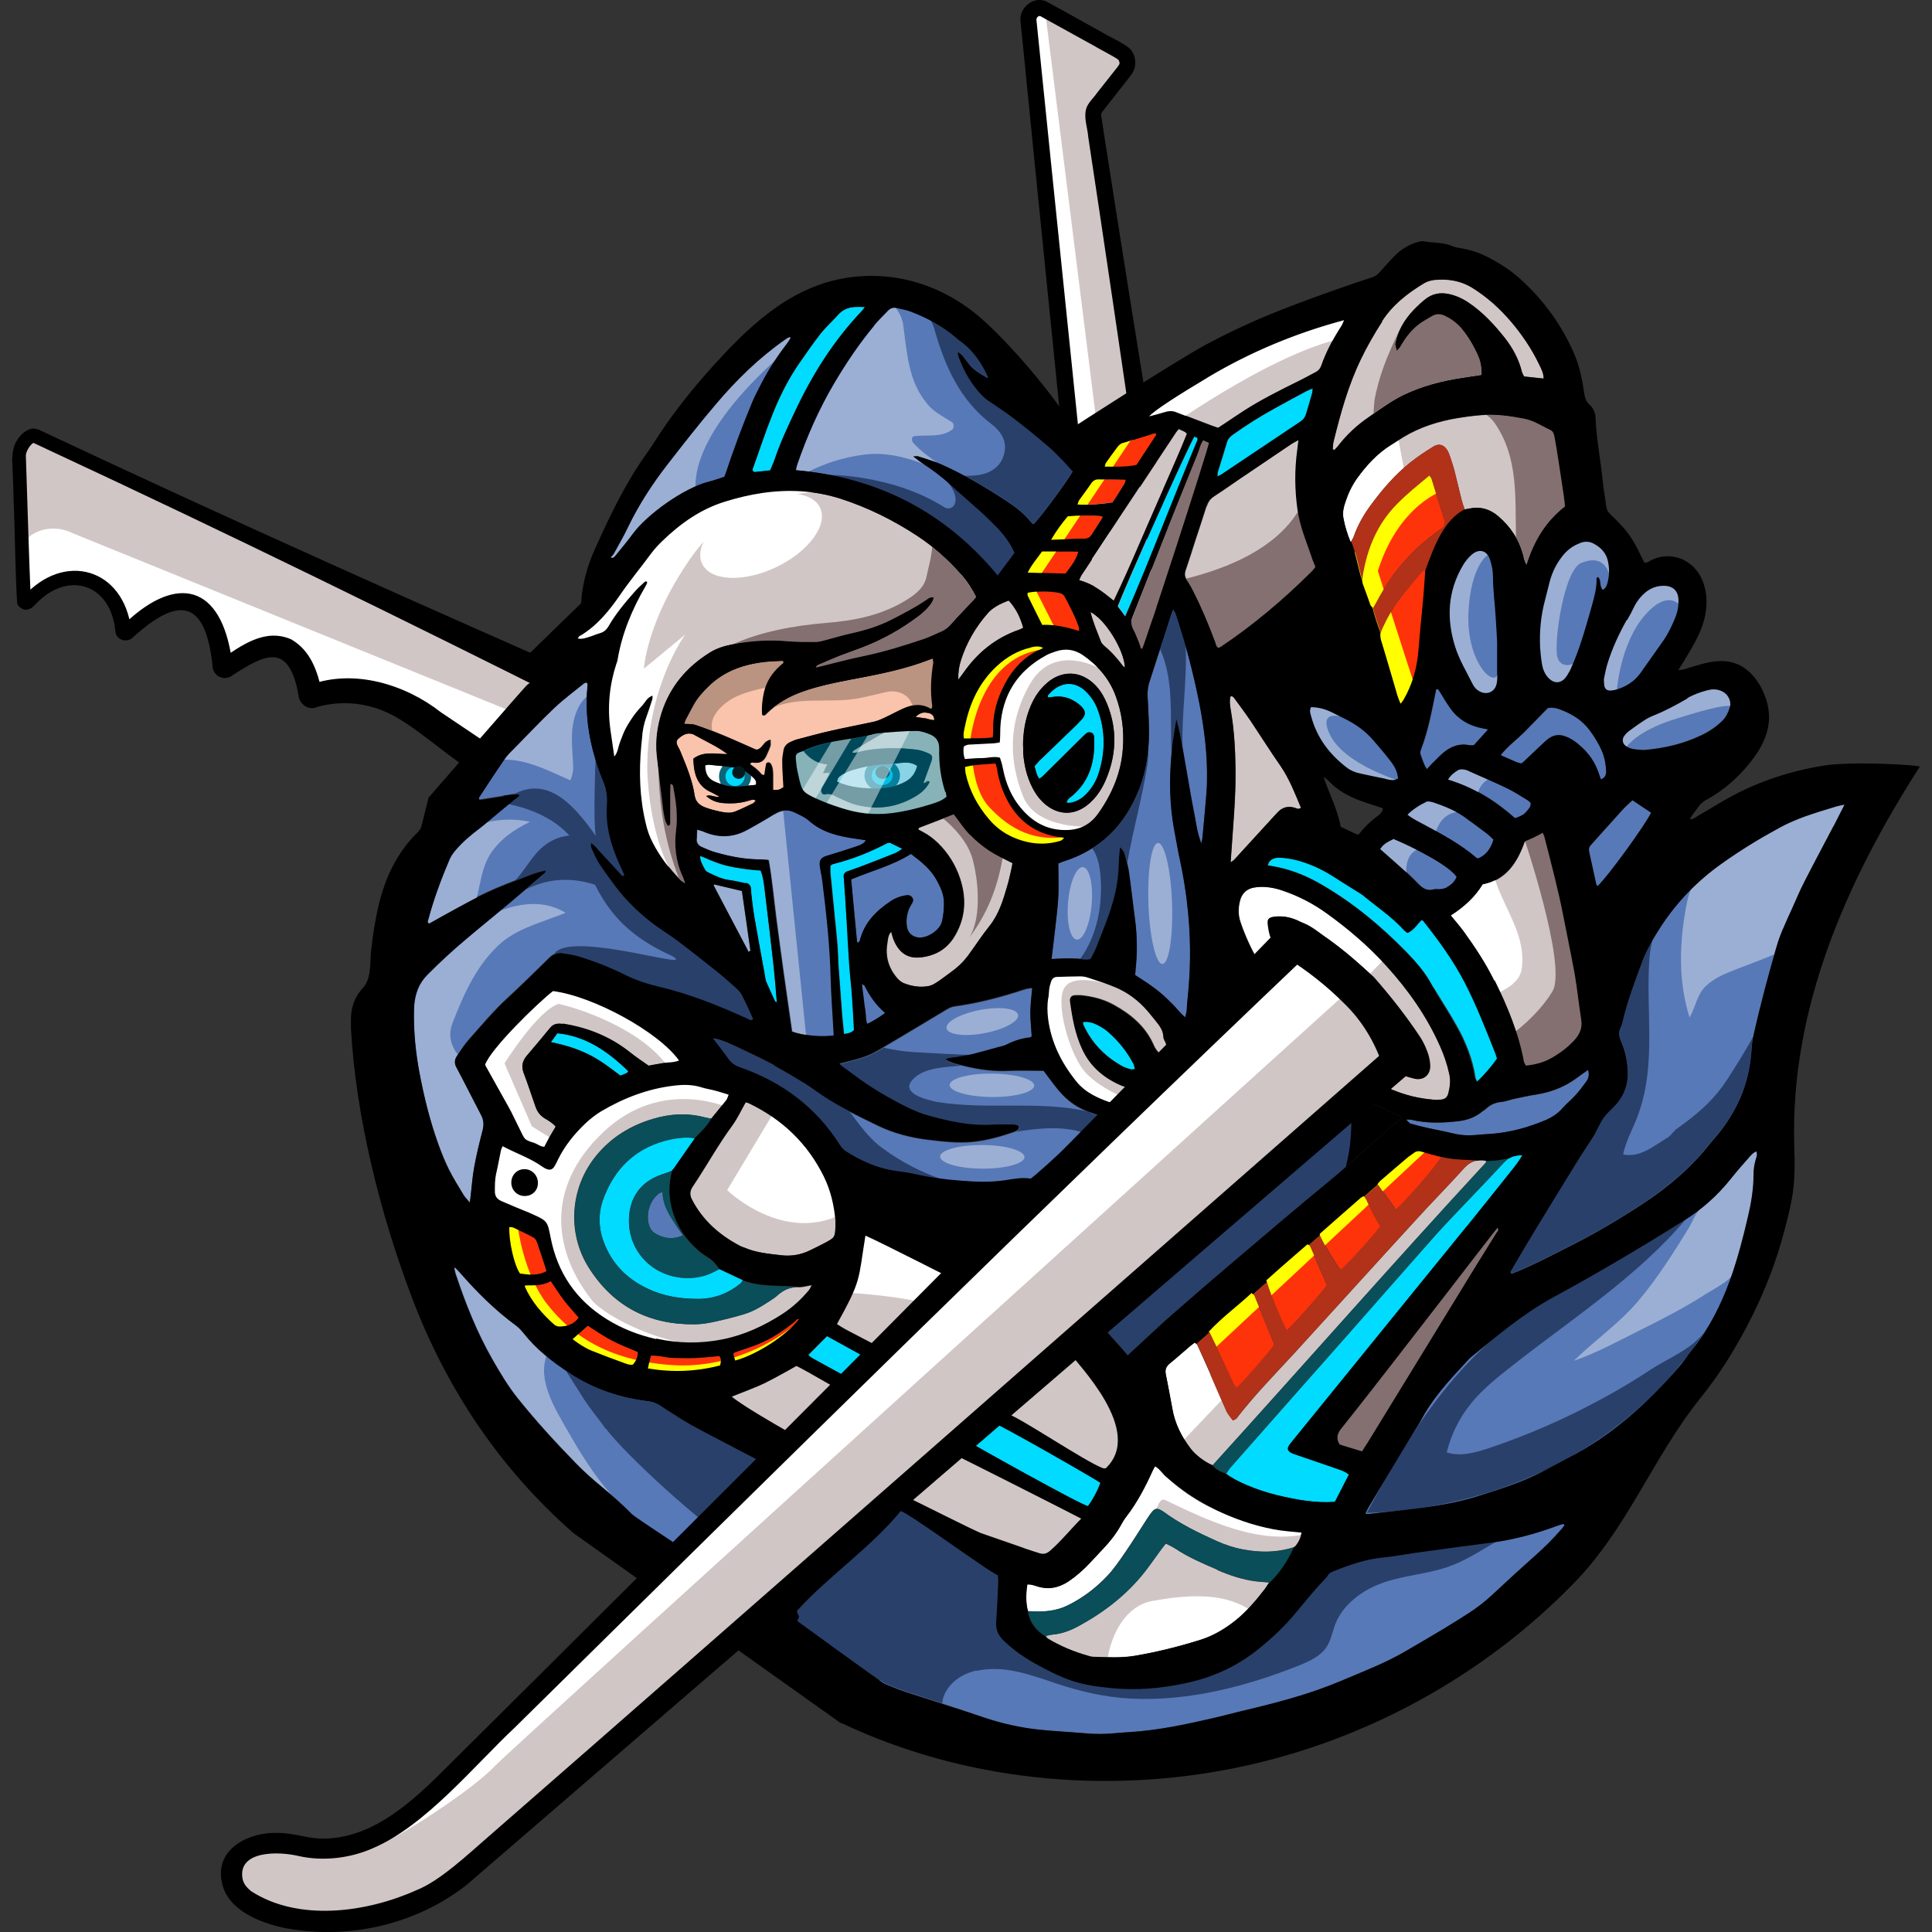 <?xml version="1.0" encoding="UTF-8"?>
<svg id="Layer_1" data-name="Layer 1" xmlns="http://www.w3.org/2000/svg" viewBox="0 0 102.4 102.4">
  <rect x="0" y="0" width="102.4" height="102.4" fill="#333333" stroke="none"/>
  <defs>
    <style>
      .cls-1 {
        fill: #f9c4ab;
      }

      .cls-2 {
        fill: #00dbff;
      }

      .cls-3 {
        fill: #03191e;
      }

      .cls-4, .cls-5 {
        fill: #fff;
      }

      .cls-6 {
        fill: #ff0;
      }

      .cls-7 {
        fill: #fe330a;
      }

      .cls-8 {
        fill: #bb9381;
      }

      .cls-9 {
        fill: #d1c6c6;
      }

      .cls-10 {
        fill: #b13219;
      }

      .cls-11 {
        fill: #094e59;
      }

      .cls-12 {
        fill: #0c6579;
      }

      .cls-13 {
        fill: #9bafd4;
      }

      .cls-14 {
        fill: #29406b;
      }

      .cls-15 {
        fill: #5879b8;
      }

      .cls-16 {
        fill: #847070;
      }

      .cls-17 {
        fill: #00a0c6;
      }

      .cls-17, .cls-5 {
        opacity: .46;
      }
    </style>
  </defs>
  <g>
    <g>
      <path class="cls-9" d="m57.83,33.77L54.52,1.12c-.05-.5.44-.85.86-.62l4.06,2.25c.34.19.43.67.19.98l-1.54,1.95c-.11.14-.16.33-.13.51l4.16,27.08-4.28.5Z"/>
      <polygon class="cls-4" points="57.83 33.77 59.51 33.53 55.38 .49 54.52 1.12 57.83 33.77"/>
      <path d="m57.42,34.28c-.87-8.74-2.38-23.56-3.23-32.16-.02-.23-.08-.74-.1-.97-.1-.72.68-1.39,1.37-1.07.71.38,2.21,1.23,2.93,1.62.34.22,1.32.65,1.54.93.29.35.32.87.08,1.26-.14.21-.39.5-.53.69-.23.3-.8,1.01-1.02,1.3-.09.12-.09.1-.1.22,0,0,.16,1.04.16,1.04.67,4.33,2.06,13.04,2.77,17.36,0,0,1.46,8.67,1.46,8.67,0,0,.11.67.11.67-1.79.23-3.68.38-5.45.45h0Zm.82-1.02c1.31-.27,2.52-.5,3.79-.64,0,0-.57.75-.57.75,0,0-1.21-8.71-1.21-8.71-.62-4.34-1.91-13.06-2.57-17.39-.03-.48-.27-1.05-.09-1.57.12-.3.39-.53.55-.77,0,0,.68-.86.68-.86,0,0,.34-.43.34-.43.2-.26.22-.26.12-.47-.2-.16-1.05-.59-1.29-.74,0,0-1.92-1.06-1.92-1.06l-.92-.51c-.08-.04-.2.03-.22.17.89,8.78,2.4,23.33,3.31,32.24h0Z"/>
    </g>
    <g>
      <path class="cls-9" d="m31.69,37.08L1.9,23.14c-.34-.16-.89.49-.9,1.08l.25,7.6c0,.17.13.21.26.07.66-.71,2.07-1.71,3.39-1.06s1.57,2.02,1.63,2.61c.01.13.12.16.24.05.61-.57,2.34-2.05,3.49-1.48s1.46,2.62,1.53,3.3c.01.12.1.16.21.08.55-.4,2.16-1.47,3.09-1.01s1.27,1.96,1.35,2.43c.01.09.07.12.15.1.56-.2,2.94-.86,5.55.94,2.98,2.06,6.81,4.82,6.81,4.82l2.76-5.59Z"/>
      <path class="cls-4" d="m30.27,38.99L3.85,28.26c-1.33-.65-2.62.14-2.62.73l.02,2.83c0,.17.13.21.26.07.66-.71,2.07-1.71,3.39-1.06s1.57,2.02,1.63,2.61c.01.13.12.16.24.05.61-.57,2.34-2.05,3.49-1.48s1.46,2.62,1.53,3.3c.01.12.1.16.21.08.55-.4,2.16-1.47,3.09-1.01s1.27,1.96,1.35,2.43c.01.09.07.12.15.1.56-.2,2.94-.86,5.55.94,2.98,2.06,6.81,4.82,6.81,4.82l1.33-3.68Z"/>
      <path d="m30.6,37.46c-9.01-4.52-18.63-9.24-27.94-13.57,0,0-.55-.26-.55-.26-.17-.08-.45-.2-.32-.16-.12.02-.4.39-.42.66.06,1.81.18,5.84.26,7.6,0,.05,0,.12,0,.05-.02-.15-.3-.24-.39-.15,2.16-2.43,5.32-1.51,5.71,1.72,0,.04,0,.06,0,.01-.04-.2-.35-.28-.46-.19,2.62-2.59,5.07-2.42,5.75,1.5.01.1.06.38.07.48,0,.04.03.17,0,.01-.06-.22-.44-.35-.61-.21,1.08-.72,2.33-1.68,3.74-1.06,1.04.61,1.38,1.69,1.62,2.75,0,.13.05-.04-.18-.25-.12-.1-.3-.12-.4-.1-.13.03-.05.01-.03,0,2.35-.85,5.06,0,6.93,1.47,0,0,2.04,1.37,2.04,1.37l4.1,2.72.02.02-1.46.36c.75-1.69,1.58-3.19,2.55-4.77h0Zm2.19-.77c-1.01,2.52-2.22,5.08-3.52,7.46,0,0-.9-.69-.9-.69.01,0-3.93-2.96-3.93-2.97-1.12-.78-2.72-2.18-3.89-2.71-1.22-.57-2.61-.67-3.9-.26-.14.03-.38,0-.54-.14-.32-.27-.28-.56-.29-.53,0,0-.05-.27-.05-.27-.54-2.5-1.75-1.88-3.4-.82-.49.41-1.12.06-1.11-.52-.37-3.38-1.73-3.71-4.19-1.48-.31.34-.95.19-.96-.35-.26-2.48-2.52-3.19-4.22-1.39-.14.13-.18.23-.45.29-.19.06-.5-.15-.53-.34-.1-1.49-.12-3.96-.19-5.47,0-.38-.05-1.47-.06-1.84-.04-.45,0-1,.28-1.38.15-.21.31-.42.67-.54.17-.08.52.05.54.08,0,0,.28.13.28.13,10.12,4.76,19.95,9.14,30.36,13.71h0Z"/>
    </g>
    <g>
      <path class="cls-9" d="m76.91,48.52c.25.31.49.58.7.87.6.83,1.16,1.68,1.61,2.6.68,1.38,1.26,2.79,1.55,4.31.01.07.06.14.1.21.49-.06.94-.16,1.34-.39.45-.25.85-.56,1.21-.93.3-.32.46-.66.39-1.11-.13-.81-.21-1.63-.35-2.44-.17-.99-.39-1.97-.58-2.96-.28-1.46-.66-2.89-1.03-4.32-.01-.06-.04-.11-.08-.19-.18.09-.34.18-.5.26-.16.08-.33.14-.46.2-.4,1.14-1,2.02-2.23,2.27q-.56.93-1.69,1.65Z"/>
      <path class="cls-4" d="m80.62,51.54c.37-1.83-.84-3.26-1.37-4.89-.2.1-.41.17-.66.22q-.56.93-1.69,1.65c.25.31.49.58.7.87.6.83,1.16,1.68,1.61,2.6.1.2.19.4.29.6.22-.12.44-.24.64-.4.19-.19.4-.37.46-.65Z"/>
      <path class="cls-7" d="m75.56,30.25s-.02-.02-.05-.06c-.07.06-.15.11-.21.18-.37.44-.74.88-1.09,1.34-.38.5-.69,1.04-.95,1.61-.1.22-.11.43-.03.66.24.77.46,1.54.69,2.32.1.33.17.67.34,1.01.06-.09.11-.15.15-.21.48-.84.73-1.75.8-2.72.07-.95.17-1.9.26-2.85.04-.42.06-.85.09-1.28Z"/>
      <path class="cls-15" d="m77.67,43.34c-.51-.37-1.09-.6-1.69-.8-.12-.04-.28-.08-.38-.03-.35.17-.68.38-1,.68.29.23.58.36.87.52.97.52,1.94,1.04,2.78,1.76.02.02.06.03.09.04.4-.17.66-.48.82-1-.11-.1-.22-.22-.35-.32-.38-.29-.76-.57-1.15-.85Z"/>
      <path class="cls-15" d="m76.13,36.54c-.22,1.07-.41,2.16-.81,3.2-.03.07-.05.17-.02.24.1.25.16.53.34.79.13-.14.24-.27.36-.38.2-.19.39-.4.61-.57.38-.29.81-.43,1.3-.32.08.02.16,0,.22,0,.24-.27.47-.53.76-.84-.17-.03-.26-.05-.36-.07-.68-.13-1.23-.47-1.63-1.03-.21-.29-.39-.61-.58-.91-.04-.07-.07-.15-.19-.11Z"/>
      <path class="cls-15" d="m73.17,45c.48.43.96.85,1.44,1.28.21.19.4.39.6.59.22.22.46.37.79.27.11-.03.23,0,.34-.01.11-.01.23-.03.33-.08.23-.13.44-.29.55-.57-.44-.64-2.39-1.6-3.34-2-.43.21-.53.29-.71.53Z"/>
      <path class="cls-9" d="m77.62,61.9c-.86.95-1.77,1.87-2.63,2.82-2.14,2.33-4.26,4.68-6.4,7.02-1.04,1.13-2.11,2.22-3.05,3.44-.03.05-.11.06-.19.11-.12-.17-.26-.32-.34-.49-.29-.64-.57-1.3-.85-1.95-.23-.53-.47-1.05-.71-1.58-.02-.04-.06-.07-.11-.11-.09.06-.17.12-.24.18-.37.31-.72.63-1.09.93-.19.15-.25.32-.21.56.12.61.24,1.23.35,1.84.14.8.49,1.5.98,2.13.25.32.73.69,1.14.86,4.84-5.33,9.59-10.75,14.48-16.04.02-.02,0-.06,0-.1-.45-.08-.81.03-1.14.39Z"/>
      <path class="cls-4" d="m64.15,72.85c-.23-.53-.47-1.05-.71-1.58-.02-.04-.06-.07-.11-.11-.09.06-.17.12-.24.18-.37.31-.72.63-1.09.93-.19.15-.25.32-.21.56.12.61.24,1.23.35,1.84.1.59.32,1.12.63,1.62l1.97-2.07c-.2-.45-.39-.91-.59-1.37Z"/>
      <path class="cls-9" d="m58.51,34.21c.39.31.71.68,1.01,1.08.03.04.08.06.12.09-.05-.95-1.04-2.55-1.84-2.95.14.56.36,1.07.56,1.59.03.07.09.14.15.19Z"/>
      <path class="cls-9" d="m53.03,38.56c-.01.26,0,.52-.03.8-.13.02-.24.04-.36.05-.38.02-.76.04-1.14.06-.15,0-.3.01-.41.12q-.05.34.06.65c.3-.02.61-.04.92-.05.31,0,.62-.12.94-.02.03.11.08.21.1.32.05.19.08.39.13.58.19.75.53,1.42,1.07,1.98.64.66,1.4,1,2.34.95.7-.04,1.21-.35,1.6-.92.71-1.02,1.17-2.13,1.27-3.38.07-.99-.05-1.94-.4-2.86-.34-.89-.94-1.57-1.72-2.11-.44-.31-.91-.36-1.41-.2-.19.06-.38.12-.55.22-1.51.82-2.32,2.09-2.42,3.81Zm2.47-2.37c.78-.67,1.75-.64,2.5.07.3.29.51.64.67,1.03.47,1.14.51,2.31.15,3.48-.13.41-.29.8-.53,1.17-.19.3-.42.55-.7.76-.68.51-1.47.5-2.14-.03-.32-.25-.55-.57-.73-.92-.3-.58-.44-1.2-.49-1.85,0-.11,0-.23,0-.35,0-.73.11-1.45.4-2.12.2-.48.48-.9.88-1.24Z"/>
      <path class="cls-15" d="m60.37,41.86c-.74,1.87-2.03,3.17-3.97,3.79-.11.03-.21.09-.3.12,0,.59.02,1.15,0,1.71-.03.56-.1,1.12-.16,1.67-.06.55-.13,1.1-.2,1.68.27-.01.49-.03.72-.03.21,0,.43,0,.64.01.23,0,.45.09.71.02.09-.18.2-.36.28-.56.19-.46.36-.92.54-1.38.39-.99.66-2,.67-3.07,0-.28.04-.56.07-.91.2.16.24.33.28.48.08.29.16.57.2.87.11.78.2,1.57.3,2.35.09.69.13,1.38.1,2.07-.01.33-.05.65-.08,1,.22.15.46.29.69.45.24.17.48.35.71.54.21.18.41.39.61.58.21.2.37.45.65.67.04-.18.08-.3.08-.42,0-.68.59-3.67-.43-8.23-.1-.62-.24-1.23-.33-1.85-.18-1.31-.15-2.63,0-3.95.05-.45.14-.9.21-1.35.16.53.25,1.06.34,1.6.1.55.19,1.1.29,1.66.09.54.18,1.07.29,1.61.11.54.16,1.1.4,1.72.03-.17.06-.25.06-.32.06-.66.12-1.31.18-1.97.03-.34.06-.69.06-1.04.03-1.37-.14-2.73-.4-4.08-.32-1.62-.74-3.21-1.26-4.78-.02-.07-.07-.13-.14-.23-.07.21-.13.36-.18.52-.35,1.1-.7,2.2-1.06,3.3-.1.29-.12.57-.11.87.03.76.09,1.52.06,2.27-.04.89-.2,1.77-.53,2.6Z"/>
      <path class="cls-14" d="m60.37,41.86c-.53,1.34-1.35,2.39-2.48,3.11.28.36.39.93.43,1.35.15,1.55-.15,3.27-1.08,4.52.18.02.37.06.57,0,.09-.18.2-.36.28-.56.19-.46.36-.92.54-1.38.39-.99.66-2,.67-3.07,0-.28.04-.56.07-.91.2.16.24.33.28.48.03.12.07.24.1.37,0-.03,0-.07.01-.1.31-1.76.77-3.34,1.05-5.1.05-.34.07-.68.06-1.02-.06.79-.22,1.57-.52,2.32Z"/>
      <path class="cls-14" d="m62.84,34.23c-.16-.57-.33-1.14-.52-1.7-.02-.07-.07-.13-.14-.23-.07.21-.13.36-.18.52-.17.53-.34,1.07-.51,1.6.77,1.66.5,3.73.61,5.6.02-.18.03-.35.05-.53.05-.45.14-.9.21-1.35.14.49.23.97.32,1.46-.06-1.79.25-3.57.16-5.36Z"/>
      <path class="cls-2" d="m55.21,41.19c.65-.64,1.29-1.27,1.93-1.91.13-.13.26-.26.39-.38.09-.09.2-.12.32-.07.1.04.14.14.14.24.06,1.21-.2,2.29-1.17,3.11-.11.09-.25.16-.29.36.09,0,.16.01.23,0,.33-.07.61-.24.84-.49.27-.29.48-.63.61-1.01.39-1.15.39-2.3-.03-3.44-.14-.38-.35-.71-.65-.98-.52-.49-1.14-.51-1.7-.06-.08.06-.15.13-.21.2-.05.05-.14.1-.06.2.11-.01.22-.02.34-.04.36-.04.69.04,1,.21.17.09.33.22.46.36.18.19.18.38.02.58-.12.15-.27.29-.41.43-.64.62-1.28,1.23-1.92,1.85-.08.08-.15.17-.22.25.08.23.1.46.25.66.05-.03.1-.05.13-.08Z"/>
      <path class="cls-2" d="m58.8,54.74c-.18-.16-.39-.3-.61-.41-.23-.12-.48-.21-.78-.16.01.09,0,.12.02.15.44.96,1.14,1.68,2.06,2.19.14.08.3.12.46.17.05.02.12,0,.22-.02-.03-.1-.04-.18-.07-.25-.33-.63-.76-1.19-1.3-1.66Z"/>
      <path class="cls-9" d="m57.07,57.29c.5.61,1.19.91,1.91,1.15.31-.23.57-.48.87-.79-.18-.07-.29-.1-.4-.14-.91-.39-1.63-1-2.06-1.9-.38-.81-.54-1.69-.66-2.58-.02-.18.07-.28.26-.29.1,0,.2,0,.3,0,.61.06,1.21.21,1.75.51.91.5,1.69,1.15,2.12,2.14.1.23.25.41.45.54.29-.15.27-.38.21-.62-.03-.13-.13-.24-.14-.37-.01-.36-.21-.61-.42-.87-.14-.17-.27-.34-.41-.5-.48-.56-1.06-1-1.74-1.28-.47-.2-.96-.35-1.45-.51-.12-.04-.26-.06-.39-.06-.41,0-.82.02-1.23.03-.15,0-.25.09-.3.22-.05.14-.08.28-.11.43-.03.16-.03.33-.05.49-.06.35-.05.69,0,1.04.16,1.26.71,2.36,1.5,3.34Z"/>
      <path class="cls-7" d="m52.44,43.41c.54.64,1.24,1.03,2.04,1.21.58.13,1.18.11,1.76-.07.06-.02.11-.08.18-.14-.05-.02-.07-.03-.08-.03-.05,0-.1-.01-.15-.02-1.19-.16-2.08-.75-2.69-1.79-.34-.57-.54-1.19-.64-1.85-.01-.09-.05-.18-.08-.27-.55.04-1.07.05-1.61.18.01.12.01.24.03.34.2.92.63,1.72,1.24,2.43Z"/>
      <path class="cls-7" d="m69.3,65.95c-.74.64-1.47,1.27-2.18,1.91.14.56.88,2.37,1.08,2.66.31-.25,1.91-2.06,2.13-2.4-.3-.68-.6-1.38-.9-2.07-.02-.04-.07-.06-.13-.1Z"/>
      <path class="cls-15" d="m79.32,32.81c-.04-.75-.15-1.5-.15-2.26,0-.29-.06-.59-.15-.87-.16-.51-.58-.63-.99-.27-.18.16-.34.36-.46.57-.81,1.36-.88,2.8-.41,4.28.22.71.61,1.35.94,2.01.08.16.21.3.37.38.38.2.79.03.89-.39.04-.16.04-.33.04-.49,0-.56,0-1.12,0-1.73-.02-.37-.04-.8-.07-1.23Z"/>
      <path class="cls-9" d="m54.31,82.07c.26.09.53.18.8.26.21.07.38.02.55-.12.59-.5,1.07-1.11,1.67-1.72-1.2-.62-5.65-2.98-6.77-3.53-.3.22-1.68,1.71-2.29,2.37-.03.03-.04.08-.07.15.15.06,3.64,1.73,3.78,1.77.78.27,1.55.54,2.33.81Z"/>
      <path class="cls-9" d="m66.32,38.25c-.29-.42-.59-.83-.89-1.24-.04-.06-.1-.14-.21-.09-.06.24-.02.49.02.73.18,1.03.23,2.06.25,3.1.02,1.52-.13,3.03-.23,4.54,0,.11-.02.23-.03.42.11-.08.15-.1.19-.14.72-.79,1.45-1.58,2.17-2.37.04-.05.09-.1.13-.14.25-.27.54-.35.9-.25.1.03.21.12.34,0-.31-.75-.6-1.52-1.08-2.21-.53-.77-1.03-1.57-1.56-2.35Z"/>
      <path class="cls-9" d="m76.4,58.28c.21-.02.33-.14.38-.33.09-.34.13-.68.05-1.03-.11-.5-.27-.99-.48-1.45-.7-1.58-1.68-2.98-2.84-4.26-.94-1.04-2.01-1.95-3.15-2.78-.74-.53-1.54-.95-2.41-1.24-.43-.14-.86-.22-1.31-.17-.54.05-.84.32-.94.85-.06.33-.06.65.05.98.25.76.59,1.47.98,2.16.02.04.07.06.12.09.3-.23.58-.48.85-.79-.32-.39-.44-.85-.49-1.33-.03-.26.05-.35.32-.39.51-.07.97.04,1.43.28,1.43.75,2.64,1.79,3.82,2.88.02.02.05.05.07.07.86.98,1.66,2,2.39,3.09.13.19.24.4.33.61.14.32.24.65.24,1,0,.47-.37.76-.83.65-.58-.14-1.13-.36-1.62-.72-.1-.08-.21-.15-.33-.24-.22.17-.37.38-.57.65.32.22.59.43.88.62.16.11.33.22.51.3.67.28,1.38.45,2.11.51.15.01.3,0,.44,0Z"/>
      <path class="cls-4" d="m70.37,48.43c-.74-.53-1.54-.95-2.41-1.24-.43-.14-.86-.22-1.31-.17-.54.05-.84.32-.94.85-.06.33-.06.65.05.98.25.76.59,1.47.98,2.16.02.04.07.06.12.09.3-.23.58-.48.85-.79-.32-.39-.44-.85-.49-1.33-.03-.26.05-.35.32-.39.51-.07.97.04,1.43.28,1.36.72,2.53,1.69,3.66,2.73l.64-.67c-.88-.93-1.86-1.75-2.89-2.5Z"/>
      <path class="cls-7" d="m54.49,31.59c.24.5.49,1,.77,1.55.68-.03,1.31.12,1.95.32,0-.08.01-.13,0-.17-.19-.58-.48-1.11-.76-1.65-.07-.13-.18-.18-.32-.21-.54-.1-1.08-.1-1.61,0-.01,0-.02.02-.04.04,0,.04,0,.09.01.13Z"/>
      <path class="cls-7" d="m73.16,65c-.1-.17-.2-.35-.3-.53-.09-.17-.18-.35-.27-.52-.1-.18-.16-.39-.3-.54-.07.04-.12.06-.15.09-.72.63-1.43,1.26-2.15,1.89-.01.01-.02.03-.02.04,0,.02,0,.03,0,.05.28.59.87,1.57,1.11,1.84.3-.23,1.82-1.89,2.1-2.31Z"/>
      <path class="cls-15" d="m77.64,40.79c-.11-.02-.24-.02-.33.03-.19.11-.38.25-.53.5,1.39.42,2.53,1.15,3.54,2.05.38-.14.45-.18.62-.36.11-.12.24-.23.23-.44-.05-.05-.1-.11-.16-.15-.35-.21-.69-.44-1.06-.62-.63-.31-1.29-.58-1.93-.87-.12-.05-.24-.12-.37-.14Z"/>
      <path class="cls-15" d="m82.84,58.73c.21-.23.46-.43.66-.66.21-.23.4-.48.58-.73.12-.16.18-.35.1-.63-.25.17-.46.32-.67.48-.63.45-1.33.71-2.09.83-.41.06-.81.16-1.21.24-.21.05-.41.13-.62.15-.31.03-.57.13-.8.34-.06.06-.13.1-.2.15-.35.29-.76.46-1.21.52-.87.11-1.74.14-2.6-.07-.05-.01-.11,0-.24,0,.12.11.16.19.23.21.28.09.57.16.86.22.42.09.84.16,1.26.27.42.1.84.16,1.27.12.31-.03.62-.05.94-.07.96-.08,1.88-.33,2.77-.7.37-.15.7-.36.97-.67Z"/>
      <path class="cls-14" d="m71.55,57.94s0-.02,0-.02c0,0-.01,0-.02,0-.01.02-13.19,12.26-13.2,12.27.05.07,1.36,1.51,1.45,1.64.2-.19.36-.33.52-.48.61-.56,1.2-1.13,1.82-1.67,1.13-.99,2.26-1.97,3.41-2.94,1.65-1.4,3.29-2.8,4.96-4.17.29-.24.57-.48.85-.73.34-1.28.35-2.57.21-3.91Z"/>
      <path d="m74.32,59.22c-.23-.11-.47-.22-.71-.33-.22-.11-.44-.22-.67-.33-.24-.11-.47-.23-.72-.33-.23-.1-.44-.26-.68-.31,0,0,0,.02,0,.02.14,1.34.13,2.62-.21,3.91.77-.68,1.52-1.38,2.31-2.04.22-.19.44-.38.68-.59Z"/>
      <path class="cls-7" d="m66.35,68.53c-.75.69-1.57,1.28-2.27,2.05.13.27.24.48.35.71.31.67.62,1.34.93,2.02.05.1.12.19.18.28.36-.31,1.77-1.93,1.99-2.28,0-.04-.01-.1-.03-.14-.33-.82-.67-1.64-1.01-2.46-.02-.05-.08-.09-.14-.16Z"/>
      <path class="cls-7" d="m74.92,61.11c-.09.08-.19.13-.28.2-.49.42-.98.83-1.46,1.25-.06.05-.1.12-.16.18.33.46.64.9.97,1.37.11-.1.21-.18.29-.27,1.03-1.1,1.87-2.1,2.13-2.54-.37-.1-.71-.18-1.04-.28-.17-.05-.32-.04-.46.08Z"/>
      <path class="cls-9" d="m58.63,77.84c1.51-1.18.65-3.36-1.77-6.15-.04.02-1.05.44-1.08.47-.79.86-1.58,1.72-2.36,2.59-.04.04-.06.11-.1.19.9.34,4.26,2.55,5.14,2.88.06.02.12.02.18.02Z"/>
      <path class="cls-2" d="m51.48,76.77c.36.24,5.75,2.94,6.19,3.06.24-.31.55-.89.66-1.24-.33-.23-4.95-3.15-5.62-3.39-.36.26-1.06,1.27-1.23,1.57Z"/>
      <path class="cls-2" d="m67.76,45.46c-.11,0-.23.03-.32.08-.1.06-.2.15-.23.33.22.04.43.07.64.12.79.18,1.53.5,2.23.91,1.65.96,3.11,2.17,4.44,3.53.54.56,1.05,1.14,1.41,1.83.05.1.13.19.19.29.37.61.75,1.2,1.1,1.82.48.85.84,1.75.99,2.73.01.07.05.14.1.24.43-.4.76-.82,1.08-1.24-.04-.12-.07-.22-.1-.31-.5-1.25-.99-2.51-1.61-3.72-.61-1.18-1.39-2.24-2.2-3.27-.02-.02-.06-.03-.1-.05-.24.21-.39.52-.74.69-.08-.07-.15-.11-.2-.17-.64-.7-1.43-1.22-2.15-1.82-.09-.07-.19-.13-.29-.19-.29-.18-.59-.36-.88-.55-.48-.32-.98-.62-1.51-.84-.58-.24-1.18-.41-1.82-.42Z"/>
      <path class="cls-15" d="m41.2,53.19s0-.02,0-.03c0,.02,0,.04,0,.05,0,0,.01-.02.01-.03Z"/>
      <path class="cls-2" d="m29.2,55.24c.73.15,1.37.34,1.98.64.62.3,1.17.73,1.72,1.14.13-.05.23-.09.34-.14.03-.01.04-.05.08-.1-1.07-1.03-2.23-1.86-3.77-2.01-.11.15-.2.28-.34.47Z"/>
      <path class="cls-7" d="m33.03,72.22c.17.06.34.14.52.11q.26-.29.27-.67c-.48-.21-.95-.38-1.38-.61-.45-.24-.86-.53-1.28-.79-.27.24-.52.46-.81.72.32.24.64.46,1.01.61.55.22,1.11.43,1.66.63Z"/>
      <path class="cls-9" d="m34.39,56.49c.28-.05.54-.1.79-.14.27-.05.55-.02.82-.13-1.08-1.52-4.54-3.42-6.68-3.68-.86.67-3.33,3.09-3.6,3.91.34.6.68,1.21,1.01,1.81.13.23.26.46.38.69.2.4.39.8.59,1.2.05.1.11.21.2.27.14.09.3.13.46.18.17.06.3.19.5.19.1-.19.19-.36.28-.53.1-.18.21-.36.32-.54-.17-.2-.37-.32-.57-.43-.24-.14-.4-.34-.49-.6-.21-.61-.41-1.22-.64-1.82-.13-.35-.07-.64.17-.91.42-.49.83-.98,1.24-1.48.18-.22.41-.24.67-.2,1.33.2,2.54.69,3.59,1.54.31.25.64.46.96.69Z"/>
      <path class="cls-1" d="m41.57,35.13s-.03-.07-.04-.1c-.26.01-.52.02-.78.04-1.21.11-2.32.46-3.21,1.35-.28.28-.55.57-.74.92-.14.26-.29.52-.42.78-.04.07-.06.15-.09.24.22.02.42,0,.6.06.48.16.96.34,1.43.54.58.24,1.15.5,1.72.75.04.02.09.02.13.02.22-.07.3-.27.44-.4.05-.05.13-.07.24-.13,0,.15.02.25,0,.33-.06.19-.15.37-.23.55-.12.25-.31.37-.59.35-.08,0-.19-.07-.26.07.09.07.18.13.27.2.08.06.15.13.22.2.08.07.11.21.29.17.03-.19.05-.39.09-.57,0-.04.06-.08.1-.09.04,0,.1.03.12.06.11.17.12.37.13.57,0,.28,0,.56,0,.83.33,0,.33,0,.57-.15-.02-.44-.05-.89-.06-1.33,0-.2.03-.39.06-.59.03-.23.18-.39.38-.48.12-.05.24-.11.37-.14.59-.16,1.18-.32,1.77-.45.74-.17,1.49-.3,2.23-.47.21-.05.41-.13.6-.22.33-.15.65-.33.98-.48.49-.22.98-.3,1.47,0,.01,0,.03,0,.06-.01,0-.04.03-.08.03-.13-.1-.76-.06-1.51.05-2.27.01-.07-.01-.15-.02-.25-.25.09-.47.17-.69.25-1.22.42-2.49.65-3.75.89-.83.16-1.65.33-2.44.61-.73.25-1.38.62-1.94,1.16-.05.05-.1.14-.2.1-.05-.37.01-.98.14-1.4.17-.57.54-1.01.99-1.38Z"/>
      <path class="cls-8" d="m41.57,35.13s-.03-.07-.04-.1c-.26.01-.52.02-.78.04-1.21.11-2.32.46-3.21,1.35-.28.28-.55.57-.74.92-.14.26-.29.52-.42.78-.04.07-.06.15-.09.24.22.02.42,0,.6.06.29.1.58.2.87.32-.24-.8.63-1.53,1.3-1.84.5-.22,1.02-.35,1.55-.46.18-.54.53-.95.97-1.31Z"/>
      <path class="cls-8" d="m49.45,34.91c-.25.09-.47.17-.69.25-1.22.42-2.49.65-3.75.89-.83.16-1.65.33-2.44.61-.57.2-1.1.47-1.57.84,1.31-.58,2.88-.24,4.33-.46.59-.09,1.11-.25,1.7-.37.59-.12,1.2.18,1.33.74.32-.06.64-.03.97.16.01,0,.03,0,.06-.01,0-.04.03-.08.03-.13-.1-.76-.06-1.51.05-2.27.01-.07-.01-.15-.02-.25Z"/>
      <path class="cls-1" d="m49.31,38.92c-.23-.09-.47-.18-.71-.18-.56,0-1.12.05-1.68.09-.11,0-.22.07-.32.12-.46.27-.91.54-1.36.81-.05.03-.07.09-.1.13.08,0,.16.01.23,0,.62-.18,1.27-.23,1.91-.24.43,0,.86.03,1.28.08.21.02.42.1.61.18.23.09.27.19.18.43-.13.39-.28.77-.42,1.15.12.07.18-.18.33-.06-.15.32-.39.55-.67.72-.98.62-2.05.79-3.18.51-.35-.09-.68-.25-1.01-.4-.22-.1-.42-.25-.69-.16-.11.04-.21-.11-.19-.23,0-.05.02-.1.04-.14.12-.23.25-.46.38-.69.01-.02,0-.06,0-.09-.09,0-.18.01-.32.02.08-.18.15-.31.22-.46-.56-.04-.96-.31-1.27-.71-.38.12-.41.16-.38.47.02.18.03.36.07.54.06.29.12.58.21.86.07.21.22.35.42.46.55.3,1.14.51,1.74.7.84.27,1.7.37,2.59.27.74-.09,1.46-.26,2.17-.49.28-.09.56-.18.79-.39-.02-.1-.03-.18-.05-.26-.24-.74-.34-1.51-.32-2.29,0-.39-.17-.63-.5-.77Z"/>
      <path class="cls-13" d="m39.33,47.23c-.5-.12-1-.24-1.48-.35-.01.02-.03.04-.03.05.6,1.13,1.19,2.27,1.79,3.4.02.04.04.09.06.13.03-.02.07-.04.1-.06-.07-.52-.15-1.04-.22-1.56-.08-.53-.15-1.07-.23-1.6Z"/>
      <path class="cls-2" d="m39.81,47.37c.05.41.09.82.16,1.22.18,1.05.38,2.11.57,3.16.02.1.02.2.06.29.15.35.31.69.47,1.04.01.03.07.04.1.06-.05-.64-.1-1.27-.17-1.91-.14-1.31-.3-2.62-.46-3.93-.05-.39-.08-.78-.23-1.15-.23-.02-.44-.04-.65-.06-.23-.03-.46-.06-.68-.1-.21-.04-.42-.08-.63-.14-.22-.06-.44-.15-.65-.23-.19-.07-.37-.19-.61-.24.02.32.15.54.29.76.03.05.1.09.15.12.36.16.71.35,1.11.4.29.04.58.11.87.17.17.03.26.14.27.31,0,.08,0,.17.01.25Z"/>
      <path class="cls-7" d="m28.98,67.38c-.18-.54-.33-1.03-.5-1.51-.04-.1-.1-.22-.19-.27-.35-.19-.71-.36-1.06-.52-.06-.03-.15-.02-.23-.03-.01.81.26,2,.57,2.46.46.05.93.14,1.41-.13Z"/>
      <path class="cls-9" d="m41.43,69.68c.55-.35,1.02-.78,1.43-1.28.06-.07.09-.16.15-.27-.26.04-.47.11-.68.1-.47-.03-.83.15-1.16.45-.11.1-.24.18-.36.26-.44.29-.89.57-1.4.72-.51.15-1.02.28-1.53.39-.34.07-.68.13-1.03.14-2.42.04-4.32-.92-5.63-2.97-1.18-1.85-1.02-4.26.37-5.96.8-.98,1.82-1.61,3.02-1.96.9-.27,1.81-.32,2.73-.08.11.03.22.05.36.07.26-.32.53-.64.78-.96.05-.07.07-.17.12-.28-.27-.08-.5-.16-.74-.22-.22-.06-.45-.09-.67-.16-.48-.16-.97-.15-1.47-.1-1.4.16-2.68.66-3.89,1.37-.31.18-.59.42-.86.67-.58.55-1.07,1.16-1.42,1.89-.05.1-.11.2-.16.31-.11.2-.24.25-.44.18-.08-.03-.15-.07-.22-.12-.63-.46-1.38-.7-2.11-1.09-.04.11-.08.17-.09.23-.09.42-.17.84-.26,1.26-.07.29-.06.59-.06.88,0,.27.12.44.35.54.26.11.51.22.77.33.3.13.61.24.91.38.75.34.76.38.92,1.2.36,1.88,1.35,3.34,2.98,4.35.81.5,1.68.84,2.6,1.05,1.16.26,2.32.27,3.49.04,1.15-.23,2.19-.71,3.17-1.34Zm-13.59-6.29c-.4.01-.73-.3-.74-.69-.01-.38.28-.7.65-.73.42-.03.76.3.76.72,0,.39-.29.69-.67.7Z"/>
      <path class="cls-7" d="m29.4,70.21c.07.06.18.1.27.1.39-.01.75-.1,1.02-.47-.28-.32-.54-.61-.78-.92-.25-.32-.46-.67-.7-1.02-.44.25-.89.24-1.34.23-.01.04-.03.06-.02.08.36.79.91,1.43,1.56,2.01Z"/>
      <path class="cls-7" d="m35.73,71.98c-.41,0-.8-.15-1.23-.12-.05.22-.09.43-.15.68,1.3.22,2.56.17,3.83-.16.03-.18.09-.34-.05-.5-.4.03-.81.08-1.22.1-.39.02-.79,0-1.18,0Z"/>
      <path class="cls-2" d="m69.24,21.95c.11-.36.22-.73.32-1.09.02-.07.02-.15.03-.27-.15.06-.26.1-.35.15-.57.3-1.13.61-1.69.92-.75.41-1.48.87-2.18,1.37-.15.11-.28.22-.33.41-.15.52-.32,1.04-.48,1.56-.02.07-.02.15-.03.27.1-.04.16-.06.21-.09,1.41-.94,2.82-1.89,4.23-2.83.15-.1.23-.23.28-.39Z"/>
      <path class="cls-2" d="m36.51,60.29c-.43-.01-.86.06-1.27.17-1.64.45-2.7,1.54-3.27,3.1-.28.76-.25,1.55.05,2.32.43,1.12,1.22,1.9,2.29,2.41.85.41,1.75.55,2.69.55.85,0,1.58-.28,2.23-.8.06-.04.09-.11.14-.18-.43-.2-.83-.39-1.25-.59-.07.03-.16.08-.25.12-.54.29-1.12.38-1.72.33-1.73-.15-2.96-1.6-2.8-3.33.08-.87.51-1.56,1.31-1.97.25-.13.52-.21.78-.3.11-.04.21-.09.28-.19.36-.51.71-1.02,1.12-1.61-.17-.02-.25-.04-.33-.04Z"/>
      <path class="cls-15" d="m34.96,63.23c-.53.38-.76,1.15-.54,1.76.06.16.15.29.3.38.45.27.91.35,1.48.11-.14-.2-.24-.34-.34-.49-.36-.55-.73-1.1-.74-1.8-.07.02-.12.02-.16.04Z"/>
      <path class="cls-9" d="m48.88,72.12s.15-.13.26-.26c.66-.78,1.58-1.56,2.32-2.27.29-.27.06-.75.33-1.04.05-.05.09-.12.16-.21-.95-.46-5.08-2.41-6.05-2.85-.39,2.4-.35,2.49-1.65,4.86.15.09.3.19.46.28.17.1,3.56,1.71,3.73,1.81.15-.08.45-.14.45-.32Z"/>
      <path class="cls-9" d="m64.52,83.2c-.77-.33-1.54-.66-2.25-1.13-.15-.1-.32-.17-.49-.26-.08.1-.16.19-.22.28-.29.4-.57.81-.88,1.2-.97,1.24-2.19,2.17-3.57,2.92-.42.23-.87.39-1.36.43-.09,0-.19.04-.33.07.07.08.09.12.11.13.67.4,1.38.7,2.13.91.09.03.19.06.29.06.72.02,1.45.07,2.17-.05,1.19-.2,2.35-.49,3.5-.85.68-.22,1.29-.58,1.85-1.02.6-.48,1.09-1.05,1.55-1.65.08-.1.14-.21.24-.36-.26-.02-.47-.04-.68-.06-.73-.09-1.41-.32-2.08-.61Z"/>
      <path class="cls-4" d="m61.1,84.85c-1.38.23-2.15,1.67-2.38,2.97.47.01.94,0,1.41-.07,1.19-.2,2.35-.49,3.5-.85.68-.22,1.29-.58,1.85-1.02.24-.19.46-.4.67-.61-1.41-.9-3.38-.72-5.05-.42Z"/>
      <path class="cls-2" d="m43.02,71.96c.2.11,3.7,2.08,3.93,2.2.38-.33.34-.96.66-1.34-.31-.18-3.47-1.83-3.77-2-.34.34-.66.67-.99,1,.07.06.11.11.17.14Z"/>
      <path class="cls-9" d="m41.4,66.53c.53.06,1.05-.02,1.54-.26.27-.13.53-.26.8-.4.52-.28.52-.28.55-.87,0-.1,0-.2,0-.3-.07-.81-.25-1.59-.61-2.33-.86-1.78-2.22-3.05-3.99-3.9-.04-.02-.09-.03-.16-.05-.25.44-.44.86-.71,1.23-.76,1.04-1.38,2.17-2.1,3.24-.16.23-.17.44-.04.69.57,1.11,1.47,1.89,2.56,2.46.07.04.16.06.23.09.62.27,1.28.32,1.93.4Z"/>
      <path class="cls-2" d="m80.69,61.23c-.42-.02-.72.11-.99.4-.91.98-1.84,1.94-2.76,2.91-.32.33-.63.67-.94,1.02-1.51,1.7-3.01,3.41-4.51,5.12-2.12,2.4-4.23,4.79-6.35,7.19-.06.07-.11.15-.16.23.49.4,1.61.88,2.73,1.15,1.01.24,2.02.43,3.05.35.26-.5.5-.97.74-1.44-.21-.19-.47-.26-.71-.34-.67-.23-1.34-.46-2.01-.69-.11-.04-.22-.07-.32-.12-.21-.1-.25-.24-.11-.43.1-.13.2-.26.31-.39,3.02-3.72,6.05-7.44,9.07-11.17.81-1,1.61-2,2.41-3.01.19-.24.38-.49.55-.78Z"/>
      <path class="cls-15" d="m84.9,39.79c-.18-.39-.4-.75-.66-1.1-.41-.55-.98-.87-1.61-1.1-.2-.07-.42-.09-.59-.05-.43.44-.83.86-1.24,1.27-.41.4-.88.74-1.26,1.23.21.1.39.18.57.25.18.07.35.17.55.19.07-.06.13-.12.19-.17.36-.34.72-.68,1.08-1.02.38-.35.76-.4,1.22-.17.1.05.21.11.3.18.57.42,1.01.94,1.26,1.61.05.14.1.27.15.43.22-.09.29-.24.28-.44-.02-.38-.09-.75-.24-1.1Z"/>
      <path class="cls-15" d="m84.24,45.18c.12.56.24,1.12.37,1.69,0,.04.04.07.07.11.52-.47,2.58-3.31,2.84-3.9-.31-.21-.62-.41-.99-.66-.19.18-.38.34-.54.52-.56.62-1.12,1.25-1.68,1.87-.1.11-.1.23-.07.37Z"/>
      <path class="cls-9" d="m63.95,26.85c-.19.6-.39,1.19-.58,1.78-.17.53-.34,1.07-.52,1.6-.06.19-.05.34.07.51.13.19.24.39.35.6.44.88.83,1.79,1.17,2.72.04.1.04.23.18.27.04-.02.09-.04.13-.07,1.73-1.16,3.31-2.5,4.79-3.97.08-.08.14-.18.21-.26-.07-.17-.13-.32-.19-.48-.28-.84-.64-1.65-.76-2.54-.15-1.07-.16-2.13-.01-3.2.02-.14.04-.29.06-.5-.17.1-.28.15-.39.22-.87.59-1.75,1.18-2.62,1.77-.49.33-.97.68-1.47,1-.21.13-.33.31-.4.54Z"/>
      <path class="cls-16" d="m69.54,29.56c-.27-.8-.61-1.58-.75-2.43-1.23,1.94-3.62,2.96-5.93,3.54.01.02.03.05.05.07.13.19.24.39.35.6.44.88.83,1.79,1.17,2.72.04.1.04.23.18.27.04-.02.09-.04.13-.07,1.73-1.16,3.31-2.5,4.79-3.97.08-.08.14-.18.21-.26-.07-.17-.13-.32-.19-.48Z"/>
      <path class="cls-9" d="m68.66,81.95c.16-.21.29-.43.33-.74-2.66-.22-5.56-1.23-7.43-3.21-.1-.11-.19-.22-.33-.29-.05.09-.08.14-.11.2-.4.87-.84,1.72-1.42,2.48-.11.14-.21.3-.29.46-.25.45-.57.85-.92,1.22-.24.25-.47.51-.71.76-.34.36-.7.69-1.12.97-.52.35-1.08.47-1.69.27-.16-.05-.34-.12-.52-.09-.08.54-.06,1.03.04,1.4.72.06,1.45.02,2.11-.31.79-.39,1.49-.92,2.09-1.56.35-.37.64-.8.93-1.22.4-.58.78-1.19,1.16-1.78.08-.12.16-.25.25-.36.19-.23.28-.24.55-.08.03.02.06.03.08.05.87.64,1.83,1.11,2.81,1.55.45.2.92.36,1.41.45.84.16,1.67.17,2.5-.06.09-.03.21-.05.26-.11Z"/>
      <path class="cls-4" d="m61.75,79.5c2.21,1.06,4.73,2.28,7.21,1.86.01-.05.02-.09.02-.14-2.66-.22-5.56-1.23-7.43-3.21-.1-.11-.19-.22-.33-.29-.05.09-.08.14-.11.2-.4.87-.84,1.72-1.42,2.48-.11.14-.21.3-.29.46-.25.45-.57.85-.92,1.22-.24.25-.47.51-.71.76-.34.36-.7.69-1.12.97-.52.35-1.08.47-1.69.27-.16-.05-.34-.12-.52-.09-.08.54-.06,1.03.04,1.4.72.06,1.45.02,2.11-.31.79-.39,1.49-.92,2.09-1.56.35-.37.64-.8.93-1.22.4-.58.78-1.19,1.16-1.78.08-.12.16-.25.25-.36.11-.13.18-.19.28-.19.1-.29.24-.56.42-.47Z"/>
      <path class="cls-16" d="m74.17,71.79c-1.02,1.32-2.05,2.63-3.08,3.93-.18.23-.26.45-.15.72.01.03.03.06.08.13.35.11.75.23,1.18.36.12-.18.21-.31.29-.45,1.9-3.11,3.8-6.22,5.71-9.32.38-.62.77-1.23,1.15-1.85.04-.06.12-.12.03-.25-.17.21-.33.42-.49.62-1.57,2.03-3.14,4.07-4.72,6.1Z"/>
      <path class="cls-9" d="m52.38,32.48c-.65.73-1.15,1.57-1.44,2.51-.1.3-.15.62-.15,1.04.13-.16.2-.25.26-.34.75-1.09,1.73-1.89,2.99-2.32.07-.02.14-.07.2-.1-.17-.6-.41-1.05-.77-1.44-.47.17-.86.39-1.09.65Z"/>
      <path class="cls-15" d="m43.19,35.41s.04-.01.07-.02c-.03,0-.06,0-.09,0,0,0,.02.03.02.02Z"/>
      <path class="cls-15" d="m32.39,29.54c.12.07.18,0,.25-.09.31-.39.63-.76.92-1.16.75-1.02,2.7-2.43,4.02-2.76.29-.07.56-.18.83-.26.03-.09.06-.15.08-.21.42-1.27.89-2.52,1.4-3.75.14-.33.31-.65.48-.98.38-.75.84-1.46,1.36-2.12.08-.1.13-.21.2-.31-.05-.02-.07-.03-.07-.03-.07.04-.14.08-.21.12-1.39.97-2.59,2.15-3.68,3.43-.88,1.04-1.73,2.12-2.57,3.2-.8,1.03-1.51,2.12-2.08,3.3-.24.49-.51.96-.77,1.44-.04.07-.1.12-.16.18,0,.04.02.08.02.12,0-.04-.01-.08-.02-.12Z"/>
      <path class="cls-2" d="m39.93,24.77c-.03.07-.07.15,0,.22.03,0,.06.03.09.03.26-.03.52-.06.81-.09.08-.2.17-.39.24-.59.29-.86.67-1.68,1.06-2.5.93-1.96,2.07-3.79,3.57-5.37.04-.04.07-.1.15-.2-.24,0-.41-.01-.57,0-.34.03-.63.16-.86.42-.29.33-.63.63-.91.98-.39.49-.74,1.01-1.1,1.52-.61.87-1.08,1.82-1.47,2.79-.37.92-.68,1.86-1.01,2.79Z"/>
      <path class="cls-15" d="m42.25,24.66c-.03.09-.04.18-.06.26,4.35.39,7.91,2.22,10.7,5.58.15-.2.3-.4.44-.59.16-.21.31-.42.45-.61-.27-.61-.65-1.08-1.09-1.5-.25-.24-.5-.48-.75-.72-.51-.46-1.04-.91-1.55-1.38-.48-.44-.99-.82-1.53-1.17-.14-.09-.26-.19-.45-.34.15,0,.21-.02.27,0,.41.13.82.25,1.21.42,1.24.55,2.4,1.24,3.53,1.99.44.29.85.62,1.19,1.03.05.06.11.11.17.16.31-.28,1.74-2.2,2.09-2.8-.17-.19-.33-.39-.52-.57-.27-.27-.53-.55-.82-.79-.6-.51-1.22-1.01-1.84-1.49-.43-.33-.89-.62-1.34-.93-.11-.08-.21-.16-.3-.26-.59-.6-.97-1.32-1.26-2.11-.02-.04,0-.09,0-.19.1.09.18.14.23.2.12.15.23.32.36.47.26.32.62.51.97.72.02-.05.03-.06.02-.07-.36-.75-.81-1.43-1.51-1.92-.07-.05-.13-.11-.19-.16-.72-.62-1.55-1.06-2.43-1.39-.21-.08-.45-.11-.67-.17-.19-.05-.36-.01-.5.13-.25.26-.51.51-.74.79-.79.95-1.48,1.98-2.11,3.04-.82,1.38-1.46,2.84-1.98,4.36Z"/>
      <path class="cls-13" d="m48.98,24.61s-.08-.05-.12-.08c-.14-.09-.26-.19-.45-.34.15,0,.21-.02.27,0,.33.11.66.2.98.33-.43-.31-.87-.62-1.24-1.03-.12-.12-.12-.34.03-.37.68-.09,1.48.09,2.04-.37.06-.06.09-.31-.03-.37-.49-.31-.99-.56-1.33-.99-1.02-1.24-1.05-2.72-1.27-4.24-.06-.3-.19-.58-.39-.83-.15-.01-.28.03-.39.15-.25.26-.51.51-.74.79-.79.95-1.48,1.98-2.11,3.04-.82,1.38-1.46,2.84-1.98,4.36-.03.09-.04.18-.06.26.23.02.45.04.68.07.9-.46,1.87-.75,2.89-.89,1.13-.15,2.21.11,3.23.51Z"/>
      <path class="cls-14" d="m56.35,24.41c-.27-.27-.53-.55-.82-.79-.6-.51-1.22-1.01-1.84-1.49-.43-.33-.89-.62-1.34-.93-.11-.08-.21-.16-.3-.26-.59-.6-.97-1.32-1.26-2.11-.02-.04,0-.09,0-.19.1.09.18.14.23.2.12.15.23.32.36.47.26.32.62.51.97.72.02-.05.03-.06.02-.07-.36-.75-.81-1.43-1.51-1.92-.07-.05-.13-.11-.19-.16-.42-.35-.86-.65-1.34-.9.08.15.15.31.19.46.56,1.95,1.33,3.74,3.03,5.04.53.4.87.96.65,1.64-.15.56-.62.9-1.14,1.02-.31.07-.62.09-.92.07.78.42,1.53.88,2.27,1.37.44.29.85.62,1.19,1.03.05.06.11.11.17.16.31-.28,1.74-2.2,2.09-2.8-.17-.19-.33-.39-.52-.57Z"/>
      <path class="cls-9" d="m62.3,21.82c.63.24,1.26.48,1.89.72.12.05.25.09.38.13.14-.09.28-.18.41-.27.32-.21.63-.43.95-.63.93-.6,1.92-1.09,2.91-1.58.3-.14.58-.31.88-.46.16-.08.26-.19.32-.36.26-.75.64-1.45,1.07-2.11.05-.08.08-.16.14-.3-2.58.7-4.97,1.7-7.22,3.03-1.51.9-2.86,1.75-3.1,2.06.3-.08.55-.14.8-.22.19-.06.38-.1.58-.02Z"/>
      <path class="cls-9" d="m70.64,23.81s.06.02.09.03c.05-.06.11-.11.16-.17.47-.62,1.04-1.15,1.69-1.59.59-.4,1.16-.83,1.79-1.14,1-.48,2.07-.76,3.17-.92.32-.05.64-.1.98-.15.03-.36-.02-.69-.16-.99-.23-.53-.52-1.03-.89-1.48-.24-.28-.52-.5-.86-.66-.24-.11-.47-.14-.71,0-.18.11-.38.21-.55.33-.49.33-.84.79-1.13,1.29-.04.06-.1.11-.19.22-.04-.17-.09-.29-.07-.39.05-.22.11-.45.21-.66.29-.66.78-1.18,1.33-1.64.39-.33.84-.42,1.34-.3.36.09.68.24.99.44.76.51,1.38,1.18,1.94,1.89.42.54.74,1.13.9,1.8.02.08.07.15.11.23.34.04.68.07,1.04.11,0-.29-.12-.51-.23-.73-.4-.84-.92-1.6-1.52-2.31-.58-.68-1.24-1.28-2-1.75-.63-.4-1.32-.51-2.04-.44-.19.02-.39.08-.56.18-.87.52-1.66,1.14-2.22,2.01-.41.64-.79,1.29-1.12,1.98-.67,1.41-1.09,2.9-1.46,4.4-.03.12-.03.26-.04.39Z"/>
      <path class="cls-16" d="m72.85,21.29c-.03.21-.04.42-.05.63.51-.35,1.01-.71,1.56-.98,1-.48,2.07-.76,3.17-.92.32-.05.64-.1.98-.15.03-.36-.02-.69-.16-.99-.23-.53-.52-1.03-.89-1.48-.24-.28-.52-.5-.86-.66-.24-.11-.47-.14-.71,0-.18.11-.38.21-.55.33-.49.33-.84.79-1.13,1.29-.04.06-.1.11-.19.22-.04-.17-.09-.29-.07-.39.04-.21.11-.42.19-.62-.01.02-.02.04-.03.06-.56,1.18-1.05,2.35-1.27,3.65Z"/>
      <path class="cls-7" d="m59.24,23.7c-.21.27-.41.55-.61.84-.03.05-.04.11-.07.2.59.02,1.14.03,1.69-.09.35-.53.69-1.05,1.03-1.57.01-.02,0-.06,0-.09-.03,0-.06-.03-.09-.02-.56.17-1.13.34-1.69.53-.1.03-.19.12-.26.21Z"/>
      <path class="cls-9" d="m78.6,22c-.44.03-.89.09-1.32.16-1.03.17-2.02.48-2.92,1.03-.21.13-.41.27-.62.4-.72.45-1.29,1.07-1.79,1.76-.28.39-.48.82-.63,1.28-.09.27-.15.54-.1.83.07.42.2.83.38,1.27.06-.12.12-.2.15-.29.21-.61.53-1.17.92-1.69.61-.82,1.27-1.6,2.08-2.24.39-.31.8-.58,1.22-.84.3-.19.57-.1.75.21.05.08.09.18.12.27.09.27.18.53.25.8.14.54.26,1.09.4,1.63.03.14.09.27.14.43.11-.02.18-.04.26-.05.57-.12,1.07.02,1.52.4.66.56,1.11,1.25,1.33,2.09.04.15.06.31.18.5.39-1.23.99-2.28,2.04-3.1-.02-.2-.04-.39-.07-.59-.13-.83-.25-1.66-.38-2.49-.04-.23-.07-.46-.12-.68-.02-.12-.06-.22-.18-.28-.46-.22-.89-.51-1.4-.61-.73-.14-1.47-.25-2.21-.2Z"/>
      <path class="cls-4" d="m73.73,23.59c-.72.45-1.29,1.07-1.79,1.76-.28.39-.48.82-.63,1.28-.09.27-.15.54-.1.83.07.42.2.83.38,1.27.06-.12.12-.2.15-.29.21-.61.53-1.17.92-1.69.52-.71,1.08-1.38,1.74-1.96l-.27-1.45c-.13.08-.26.17-.39.25Z"/>
      <path class="cls-16" d="m80.92,29.94c.39-1.23.99-2.28,2.04-3.1-.02-.2-.04-.39-.07-.59-.13-.83-.25-1.66-.38-2.49-.04-.23-.07-.46-.12-.68-.02-.12-.06-.22-.18-.28-.46-.22-.89-.51-1.4-.61-.67-.13-1.35-.23-2.04-.21.18.12.33.27.45.44,1.27,1.83,1.08,3.95,1.13,6.05.17.3.3.62.39.97.04.15.06.31.18.5Z"/>
      <path class="cls-15" d="m24.9,63.72c.03-.21.04-.31.05-.4.06-.49.09-.99.18-1.47.12-.66.28-1.32.45-1.97.08-.29.06-.55-.08-.81-.34-.66-.68-1.32-1.02-1.98-.1-.19-.2-.38-.3-.57-.1-.19-.09-.38.03-.56.21-.3.4-.61.64-.88.68-.76,1.33-1.55,2.09-2.24.74-.68,1.45-1.39,2.17-2.09.2-.2.44-.3.72-.26.28.04.55.09.82.16.84.24,1.66.56,2.44.96.58.29,1.18.49,1.81.64,1.63.38,3.17,1,4.69,1.69.09.04.18.17.33.03-.2-.43-.39-.87-.61-1.29-.08-.15-.22-.28-.35-.4-.31-.28-.61-.55-.94-.81-.68-.54-1.37-1.09-2.06-1.61-.38-.29-.79-.53-1.18-.82-.81-.6-1.55-1.29-2.16-2.1-.3-.39-.6-.79-.86-1.21-.17-.26-.28-.56-.42-.84-.02-.05-.01-.12-.02-.24.22.11.31.27.43.4.39.43.78.85,1.17,1.27.04.04.08.12.17.02-.09-.19-.17-.38-.26-.58-.46-1-.75-2.04-.66-3.16.04-.45-.04-.88-.23-1.3-.03-.06-.05-.12-.07-.18-.59-1.53-.89-3.1-.73-4.75,0-.07.04-.16-.06-.23-.04.01-.09.02-.13.05-.52.43-1.07.83-1.56,1.29-.75.71-1.47,1.47-2.19,2.21-.16.16-.33.33-.46.52-.44.64-.86,1.29-1.29,1.94-.04.06-.12.13-.03.22.63-.1,1.26-.2,1.9-.3.05,0,.1,0,.15,0,.01,0,.03,0,.04.02,0,.01,0,.03,0,.07-.08.06-.17.13-.26.2-.33.27-.66.55-.99.82-.28.23-.55.47-.84.69-.48.36-.93.74-1.31,1.2-.11.14-.22.29-.29.46-.44,1.03-.83,2.08-1.12,3.17-.02.07-.08.15.04.22.48-.27.97-.54,1.46-.81.51-.27,1.01-.55,1.54-.8.51-.24,1.03-.45,1.55-.65.53-.2,1.05-.45,1.65-.56-.03.07-.03.1-.05.12-.64.55-1.27,1.1-1.92,1.64-.73.62-1.48,1.22-2.21,1.83-.73.62-1.44,1.26-2.11,1.94-.46.46-.65,1.02-.7,1.64,0,.1,0,.2-.01.3-.02,1.09.09,2.17.29,3.25.24,1.26.55,2.51.98,3.73.17.46.35.93.57,1.37.23.47.52.92.79,1.37.06.11.16.2.32.39Z"/>
      <path class="cls-13" d="m25.27,47.57c.2-.78.27-1.59.72-2.31.53-.8,1.27-1.3,2.1-1.7-.73-.16-1.53-.16-2.27.02-.13.11-.26.22-.39.32-.48.36-.93.74-1.31,1.2-.11.14-.22.29-.29.46-.44,1.03-.83,2.08-1.12,3.17-.02.07-.08.15.04.22.48-.27.97-.54,1.46-.81.35-.19.7-.38,1.06-.56Z"/>
      <path class="cls-13" d="m23.98,54.23c.62-1.58,1.3-3.15,2.63-4.3.99-.8,2.23-1.08,3.37-1.55-1.09-.66-2.31-.54-3.44-.12-.59.49-1.18.97-1.77,1.47-.73.62-1.44,1.26-2.11,1.94-.46.46-.65,1.02-.7,1.64,0,.1,0,.2-.01.3-.02,1.09.09,2.17.29,3.25.24,1.26.55,2.51.98,3.73.17.46.35.93.57,1.37.23.47.52.92.79,1.37.06.11.16.2.32.39.03-.21.04-.31.05-.4.06-.49.09-.99.18-1.47.12-.66.28-1.32.45-1.97.08-.29.06-.55-.08-.81-.34-.66-.68-1.32-1.02-1.98-.1-.19-.2-.38-.3-.57-.1-.19-.09-.38.03-.56.02-.02.03-.05.05-.07-.36-.46-.52-1.03-.28-1.65Z"/>
      <path class="cls-13" d="m30.23,41.36c.09-.22.15-.43.15-.68-.03-1.11-.25-2.2.31-3.25.1-.19.24-.36.4-.5,0-.18.02-.36.04-.54,0-.07.04-.16-.06-.23-.04.01-.09.02-.13.05-.52.43-1.07.83-1.56,1.29-.75.71-1.47,1.47-2.19,2.21-.16.16-.33.33-.46.52,0,.01-.01.02-.02.03,1.25-.01,2.4.61,3.52,1.1Z"/>
      <path class="cls-14" d="m32.5,44.99c-1.17-.71-2.47-1.09-3.66-.16-.65.5-1,1.3-1.58,1.88.01,0,.03,0,.04-.01.53-.2,1.05-.45,1.65-.56-.03.07-.03.1-.05.12-.34.29-.68.59-1.02.88,1.03-.52,2.13-.64,3.26-.36.69.17,1.33.42,1.94.72-.16-.18-.31-.36-.45-.55-.3-.39-.6-.79-.86-1.21-.17-.26-.28-.56-.42-.84-.02-.05-.01-.12-.02-.24.22.11.31.27.43.4.39.43.78.85,1.17,1.27.04.04.08.12.17.02-.09-.19-.17-.38-.26-.58-.12-.26-.22-.52-.32-.79Z"/>
      <path class="cls-15" d="m31.87,78.78c.57.47,1.13.96,1.65,1.49.11.12,4.2,2.92,4.33,3.04.09-.06.16-.1.22-.15,1.38-1.18,2.38-2.75,3.75-3.94.07-.06.12-.14.2-.23-.76-.49-5.09-3.27-5.82-3.74-.39-.25-.79-.49-1.17-.75-.2-.14-.4-.21-.64-.24-1.49-.18-2.88-.64-4.15-1.47-.94-.61-1.79-1.28-2.49-2.16-.11-.14-.24-.28-.38-.38-1.11-.81-2.08-1.78-2.98-2.81-.08-.1-.18-.18-.27-.28-.02.04-.04.06-.03.07.02.1.04.19.07.29.52,1.57,1.13,3.1,1.95,4.53.41.72.83,1.42,1.35,2.07.97,1.21,2.02,2.35,3.1,3.46.41.42.86.82,1.32,1.2Z"/>
      <path class="cls-15" d="m33.89,80.61s0,0,.01,0c-.03-.03-.07-.05-.1-.08.03.03.06.06.09.08Z"/>
      <path class="cls-13" d="m28.94,71.85c-.43-.36-.83-.76-1.18-1.21-.11-.14-.24-.28-.38-.38-1.11-.81-2.08-1.78-2.98-2.81-.08-.1-.18-.18-.27-.28-.02.04-.04.06-.03.07.02.1.04.19.07.29.52,1.57,1.13,3.1,1.95,4.53.41.72.83,1.42,1.35,2.07.97,1.21,2.02,2.35,3.1,3.46.41.42.86.82,1.32,1.2.17.14.34.28.51.43-.9-1.01-1.63-2.18-2.3-3.36-.67-1.17-1.62-2.68-1.13-4Z"/>
      <path class="cls-14" d="m32.12,75.73c1.03,1.38,5.3,5.28,6.76,6.04.78-.67,1.29-1.91,2.06-2.58.07-.06.83-.81.9-.9-.76-.49-4.91-2.56-5.64-3.02-.39-.25-.79-.49-1.17-.75-.2-.14-.4-.21-.64-.24-1.49-.18-2.88-.64-4.15-1.47-.09-.06-.17-.11-.25-.17.31.51.65,1.02.98,1.55.37.56.74.99,1.14,1.55Z"/>
      <path class="cls-7" d="m75.87,25.38s-.05-.08-.11-.17c-.62.5-1.2.98-1.73,1.52-1.02,1.04-1.54,2.31-1.79,3.72-.03.18-.04.36.02.53.14.37.26.74.4,1.11.01.04.06.07.11.13.07-.13.14-.24.2-.35.8-1.51,1.89-2.77,3.29-3.75.05-.04.11-.07.16-.11.15-.11.2-.24.14-.43-.24-.74-.46-1.48-.69-2.21Z"/>
      <path class="cls-9" d="m31.21,33.77c.2-.06.4-.15.61-.21.2-.06.34-.17.45-.36.39-.68.89-1.27,1.4-1.85.15-.17.33-.33.49-.48.04-.04.1-.1.17,0-.03.07-.06.14-.1.21-.71,1.22-1.26,2.5-1.48,3.91-.01.06-.04.13-.06.19-.37,1.13-.49,2.29-.32,3.47.07.48.14.97.21,1.45.19-.22.2-.49.29-.73.09-.23.17-.47.28-.69.12-.24.26-.46.41-.68.14-.2.3-.4.47-.57.18-.18.27-.46.58-.56,0,.09,0,.16-.02.21-.1.3-.19.6-.3.89-.14.37-.22.76-.24,1.16,0,.13-.02.26-.04.39-.13,1.39-.09,2.77.24,4.13.09.35.21.69.37,1.02.38.74.89,1.39,1.46,1.98.05.05.11.08.26.18-.07-.2-.11-.31-.15-.41-.35-.79-.44-1.62-.33-2.47.1-.75,0-1.48-.15-2.21-.01-.07-.02-.17-.16-.19,0,.2-.01.39-.01.59,0,.48,0,.96,0,1.43,0,.07.03.17-.12.2-.09-.13-.15-.28-.18-.44-.03-.16-.06-.32-.08-.49-.11-.93-.24-1.86-.33-2.8-.08-.76.02-1.52.25-2.25.44-1.39,1.33-2.45,2.57-3.21.36-.22.75-.34,1.15-.42.98-.19,1.96-.26,2.95-.17.49.04.99.04,1.48.04.15,0,.29-.03.43-.07.51-.13,1.01-.29,1.53-.4.71-.16,1.4-.37,2.05-.7.65-.33,1.29-.66,1.89-1.07.1-.07.2-.16.38-.12-.04.1-.06.18-.1.25-.19.3-.44.53-.72.74-.94.71-1.96,1.27-3.07,1.69-.37.14-.75.27-1.11.41-.37.14-.73.3-1.09.46-.07.03-.15.07-.14.16.83-.2,1.66-.42,2.49-.6,1.1-.23,2.17-.55,3.23-.92.31-.11.6-.26.91-.39.22-.09.38-.25.54-.42.37-.42.76-.82,1.15-1.23.05-.06.1-.12.15-.18-.22-.45-.48-.85-.8-1.2-.68-.77-1.44-1.45-2.3-2.02-1.29-.85-2.65-1.53-4.13-2-.67-.21-1.34-.34-2.04-.38-1.38-.09-2.73.13-4.05.55-1.29.4-2.36,1.16-3.32,2.09-.21.21-.42.42-.59.66-.56.75-1.16,1.48-1.69,2.26-.56.82-1.19,1.58-2.07,2.1-.04.03-.07.09-.12.15.22.05.4-.02.57-.07Z"/>
      <path class="cls-16" d="m36.07,46.65s.11.08.26.18c-.07-.2-.11-.31-.15-.41-.35-.79-.44-1.62-.33-2.47.1-.75,0-1.48-.15-2.21-.01-.07-.02-.17-.16-.19,0,.2-.01.39-.01.59,0,.48,0,.96,0,1.43,0,.07.03.17-.12.2-.09-.13-.15-.28-.18-.44-.03-.16-.06-.32-.08-.49-.08-.69-.17-1.38-.25-2.07.03,1.97.36,3.94,1.08,5.76.03.04.07.07.1.11Z"/>
      <path class="cls-16" d="m50.94,30.44c-.47-.53-.98-1.02-1.53-1.45-.04.55-.21,1.11-.32,1.65-.12.46-.46.77-.87,1.05-1.42.93-2.94,1.21-4.48,1.33-1.64.14-3.41.45-4.94,1.15.97-.19,1.94-.25,2.93-.17.49.04.99.04,1.48.04.15,0,.29-.03.43-.07.51-.13,1.01-.29,1.53-.4.71-.16,1.4-.37,2.05-.7.65-.33,1.29-.66,1.89-1.07.1-.07.2-.16.38-.12-.04.1-.06.18-.1.25-.19.3-.44.53-.72.74-.94.71-1.96,1.27-3.07,1.69-.37.14-.75.27-1.11.41-.37.14-.73.3-1.09.46-.07.03-.15.07-.14.16.83-.2,1.66-.42,2.49-.6,1.1-.23,2.17-.55,3.23-.92.31-.11.6-.26.91-.39.22-.09.38-.25.54-.42.37-.42.76-.82,1.15-1.23.05-.06.1-.12.15-.18-.22-.45-.48-.85-.8-1.2Z"/>
      <path class="cls-16" d="m63.49,24.02c-.64,1.57-1.27,3.15-1.9,4.73-.52,1.32-1.03,2.64-1.56,3.96-.09.24-.09.43.03.65.15.28.25.57.37.86.03.06,0,.17.12.17.19-.37,3.44-10.4,3.54-10.92-.1-.04-.2-.09-.31-.14-.16.22-.2.47-.29.69Z"/>
      <path class="cls-15" d="m45.69,52.16c.03.27.06.5.09.73.03.23.05.46.09.68.04.22.01.45.1.7.34-.16.62-.34.95-.58-.5-.43-.82-.92-1.09-1.45-.01-.03-.06-.04-.14-.08Z"/>
      <path class="cls-15" d="m48.03,47.45c.14-.02.27.01.34.14.07.11.02.22-.04.32-.03.06-.07.11-.1.17-.15.32-.21.66-.16,1.01.04.34.29.57.62.6.49.04,1.15-.4,1.25-.87.07-.3.09-.62.1-.93.01-.48-.19-.89-.42-1.3-.32-.56-.81-.94-1.33-1.33-.99.62-2.1.9-3.17,1.35.1,1.11.21,2.2.31,3.3,0,.02.04.04.07.06.03-.04.07-.07.08-.11.23-.97.88-1.6,1.67-2.12.24-.16.5-.25.78-.29Z"/>
      <path class="cls-9" d="m48.78,43.85s-.06.03-.09.05c0,0,0,.03,0,.07.07.04.15.08.24.13.29.15.55.35.79.58.54.53.93,1.15,1.17,1.87.34,1.03.31,2.03-.24,3-.41.72-1.01,1.09-1.82,1.19-.74.09-1.17-.28-1.43-.88-.06-.15-.1-.31-.15-.48-.18.18-.18.4-.21.61-.12.69.06,1.31.51,1.84.1.12.24.24.39.29.42.16.86.23,1.31.14.15-.03.3-.12.44-.21.23-.15.45-.33.68-.49.37-.26.69-.56.96-.92.38-.52.73-1.06,1.13-1.56.51-.64.73-1.39.95-2.15.08-.27.13-.54.2-.82.03-.13.05-.25.07-.36-.43-.23-.85-.41-1.23-.66-.37-.24-.72-.53-1.02-.85-.32-.33-.57-.72-.85-1.08-.6.23-1.19.46-1.79.69Z"/>
      <path class="cls-2" d="m44.92,46.18c.23-.09.47-.16.7-.25.61-.24,1.23-.47,1.84-.72.12-.05.22-.13.38-.23-.27-.13-.49-.24-.67-.33-.08.02-.12.03-.15.04-.91.47-1.85.85-2.85,1.1-.06.01-.11.06-.15.09,0,.14,0,.25,0,.36.05.54.11,1.08.16,1.62.09,1.05.24,2.09.26,3.15,0,.15.02.3.03.44.06.77.11,1.54.17,2.31.03.34.07.68.1,1.04.22-.03.39-.05.54-.21-.03-.57-.06-1.14-.1-1.71-.05-.62-.12-1.25-.16-1.87-.05-.69-.07-1.38-.12-2.07-.05-.82-.11-1.64-.16-2.46-.01-.15.05-.26.19-.31Z"/>
      <path class="cls-7" d="m51.16,38.45c-.04.2-.11.41-.06.67.5-.01,1,.03,1.53-.05,0-.14.02-.25.02-.36-.03-.86.2-1.66.59-2.42.43-.83,1.03-1.48,1.89-1.88.06-.03.11-.06.17-.09-.22-.1-.43-.07-.64-.03-.69.16-1.28.5-1.8.98-.94.86-1.44,1.95-1.69,3.17Z"/>
      <path class="cls-1" d="m49.06,37.77c-.19-.01-.38.08-.52.24.16.02.33.04.49.07.16.03.31.1.51.1-.02-.09-.02-.15-.05-.2-.1-.16-.26-.19-.43-.2Z"/>
      <path class="cls-4" d="m46.9,41.75c.36-.04.71-.13,1.04-.3.36-.19.55-.44.67-.86-.24-.16-.51-.2-.8-.17-.26.03-.52.07-.79.07-.62.01-1.21.13-1.8.3-.22.06-.42.18-.63.28-.12.06-.22.15-.23.35.11.04.2.09.29.12.73.25,1.49.27,2.25.2Z"/>
      <path class="cls-7" d="m57.84,25.62c-.2.3-.43.58-.63.88-.04.06-.06.14-.09.23.63.04,1.22-.01,1.86-.11.21-.32.41-.64.61-.96.04-.06.04-.14.08-.24-.5,0-.96-.01-1.42-.02-.18,0-.31.07-.41.22Z"/>
      <path class="cls-2" d="m63.31,23.14c-.29.43-3.82,8.27-4.04,9,.1.14.22.29.39.53,1.36-3.16,2.54-6.28,3.83-9.36,0-.01,0-.03,0-.05,0-.02,0-.03-.02-.06-.05-.02-.11-.04-.16-.06Z"/>
      <path class="cls-15" d="m70.61,37.75c-.34-.17-.7-.27-1.11-.28-.09.19-.03.33,0,.47.3,1.15.96,2.04,1.9,2.74.21.16.46.26.72.31.43.09.87.19,1.3.27.22.04.45.11.69,0-.02-.36-.19-.66-.4-.94-.29-.38-.6-.74-.91-1.1-.42-.5-.94-.86-1.53-1.15-.22-.11-.44-.22-.66-.33Z"/>
      <path class="cls-4" d="m39.03,40.7c-.49-.08-.98-.12-1.47-.17-.06,0-.12.03-.18.04.02.46.15.68.49.85.16.08.34.13.51.18.57.18,1.13.04,1.69,0,.05-.14,0-.24-.08-.33-.27-.28-.58-.51-.96-.57Z"/>
      <path class="cls-7" d="m54.47,30.35c.7.02,1.36.03,2.01.05.45-.59.6-.84.68-1.17h-1.93c-.24.36-.55.69-.76,1.12Z"/>
      <path class="cls-7" d="m55.72,28.61c.66-.02,1.23-.05,1.81-.06.15,0,.24-.07.32-.19.18-.29.37-.58.56-.87.02-.04.02-.09.03-.13-.41-.06-1.28-.06-1.84,0-.29.36-.59.75-.88,1.24Z"/>
      <path class="cls-9" d="m62.48,22.74c-.07.09-.13.15-.17.22-1.67,2.52-3.33,5.03-5,7.55-.04.06-.06.14-.11.25.72.18,1.27.61,1.84,1.08.48-1,.91-1.97,1.33-2.95.43-.98.86-1.96,1.29-2.95.42-.98.87-1.95,1.26-2.94-.06-.05-.09-.09-.13-.11-.09-.05-.18-.08-.31-.14Z"/>
      <path class="cls-15" d="m87.02,51c-.37,1.01-.75,2.01-1,3.05-.03.13-.06.26-.12.38-.13.26-.09.5.02.75.22.49.32,1,.35,1.53.04.67-.15,1.27-.59,1.78-.22.25-.48.46-.67.72-.2.28-.33.61-.5.91-.1.17-.21.33-.32.5-.19.29-.38.58-.56.87-.77,1.25-1.54,2.5-2.3,3.75-.41.68-.81,1.36-1.21,2.04-.04.06-.11.13,0,.22.08-.03.17-.07.26-.1.89-.36,1.73-.81,2.59-1.24,1.43-.71,2.81-1.52,4.15-2.4,1.33-.88,2.53-1.9,3.52-3.16.12-.16.26-.3.38-.45,1.06-1.28,1.69-2.74,1.81-4.41.02-.28.03-.56.1-.83.19-.85.4-1.7.62-2.54.19-.73.4-1.46.61-2.19.09-.32.21-.63.33-.93.16-.4.35-.78.52-1.17.2-.45.4-.91.62-1.35.51-1,1.04-1.98,1.56-2.98.18-.35.36-.7.58-1.14-.2.04-.31.06-.42.09-.57.18-1.14.34-1.69.54-.46.17-.92.36-1.35.6-1.06.58-2.08,1.21-3.06,1.9-1.27.91-2.35,2.01-3.21,3.32-.4.61-.77,1.23-1.02,1.92Z"/>
      <path class="cls-13" d="m94.5,49.25c.16-.4.35-.78.52-1.17.2-.45.4-.91.62-1.35.51-1,1.04-1.98,1.56-2.98.18-.35.36-.7.58-1.14-.2.04-.31.06-.42.09-.57.18-1.14.34-1.69.54-.46.17-.92.36-1.35.6-1.06.58-2.08,1.21-3.06,1.9-.59.42-1.13.88-1.64,1.38-.09.25-.17.51-.22.78-.4,2.04-.46,4.08.15,6.03.34-.59.4-1.27.9-1.7.49-.46,1.14-.68,1.76-.93.61-.23,1.22-.46,1.82-.71.04-.14.08-.29.13-.43.09-.32.21-.63.33-.93Z"/>
      <path class="cls-14" d="m88.78,59.92c-.12.09-.22.25-.34.34-.77.46-1.48,1.11-2.41.93.15-.77.59-1.48.84-2.23.93-2.69.34-5.47.56-8.23.02-.3.09-.59.14-.89-.21.37-.4.75-.55,1.15-.37,1.01-.75,2.01-1,3.05-.03.13-.06.26-.12.38-.13.26-.09.5.02.75.22.49.32,1,.35,1.53.04.67-.15,1.27-.59,1.78-.22.25-.48.46-.67.72-.2.28-.33.61-.5.91-.1.17-.21.33-.32.5-.19.29-.38.58-.56.87-.77,1.25-1.54,2.5-2.3,3.75-.41.68-.81,1.36-1.21,2.04-.04.06-.11.13,0,.22.08-.03.17-.07.26-.1.89-.36,1.73-.81,2.59-1.24,1.43-.71,2.81-1.52,4.15-2.4,1.33-.88,2.53-1.9,3.52-3.16.12-.16.26-.3.38-.45,1.06-1.28,1.69-2.74,1.81-4.41.02-.25.03-.51.08-.76-.42.75-.85,1.46-1.36,2.24-.74,1.14-1.64,1.89-2.78,2.69Z"/>
      <path class="cls-15" d="m87.14,38.17c-.25.16-.49.33-.73.51-.12.09-.23.19-.32.3-.15.21-.1.46.12.59.11.06.24.11.37.13.19.03.39.04.53.05,1.1-.09,2.11-.33,3.05-.78.42-.2.8-.45,1.13-.78.19-.19.3-.42.38-.68.11-.35-.09-.77-.48-.91-.23-.08-.45-.08-.68-.03-.38.1-.75.23-1.1.43-.58.34-1.18.66-1.81.91-.17.07-.33.15-.48.25Z"/>
      <path class="cls-15" d="m92.69,61.36c-.33.37-.66.74-.96,1.13-.7.87-1.51,1.6-2.46,2.19-2.28,1.43-4.59,2.8-6.95,4.08-1.56.85-2.91,1.99-4.27,3.1-.11.09-.22.2-.32.31-.91.98-1.82,1.96-2.44,3.16-.08.15-.17.28-.26.42-.82,1.35-1.63,2.71-2.45,4.07-.07.12-.13.25-.21.4.09.01.14.03.18.02.75-.09,1.51-.17,2.26-.26,1.21-.14,2.41-.33,3.58-.7,1.12-.35,2.23-.7,3.28-1.24.5-.26.99-.53,1.49-.79,2.28-1.18,4.14-2.86,5.81-4.77.27-.31.49-.66.75-.98.89-1.11,1.51-2.36,1.99-3.68.4-1.1.69-2.23.95-3.37.17-.72.29-1.46.29-2.2,0-.27.04-.52.11-.78.04-.14.12-.27.04-.45-.18.07-.3.21-.41.34Z"/>
      <path class="cls-13" d="m92.95,62.25c0-.27.04-.52.11-.78.04-.14.12-.27.04-.45-.18.07-.3.21-.41.34-.33.37-.66.74-.96,1.13-.48.6-1.02,1.13-1.62,1.6-.24.19-.42.7-.58.96-.81,1.32-1.66,2.67-2.67,3.87-1.01,1.21-2.32,2.1-3.44,3.2,1.16-.39,2.31-1.02,3.41-1.57,1.22-.61,2.45-1.23,3.59-1.97.21-.13,1.39-.78,1.39-1.03.35-1.02.62-2.06.86-3.1.17-.72.29-1.46.29-2.2Z"/>
      <path class="cls-14" d="m89.84,71.13c-.68.58-1.61.98-2.3,1.43-.89.59-1.81,1.14-2.75,1.64-1.88,1.02-3.84,1.87-5.86,2.55-.73.24-1.52.47-2.25.23.23-.95.68-1.85,1.3-2.61.62-.76,1.4-1.38,2.18-1.99,3.11-2.45,6.65-4.73,9.21-7.78-.04.02-.07.05-.11.07-2.28,1.43-4.59,2.8-6.95,4.08-4.72,2.57-7.41,6.84-9.87,11.44,3.54-.12,7.07-.99,10.2-2.64,3.13-1.65,5.87-4.09,7.77-7.07-.15.24-.35.45-.57.64Z"/>
      <path class="cls-1" d="m36,39.69c.03.06.06.12.08.18.31.75.62,1.49.74,2.3.05.32.25.5.52.61.27.11.56.18.85.24.26.05.53.09.78-.01.32-.13.63-.28.94-.43.05-.02.09-.08.15-.15-.14-.08-.25-.03-.35,0-.43.14-.87.17-1.32.14-.35-.02-.67-.12-.96-.38.25-.1.44.08.71.04-.19-.1-.33-.19-.47-.25-.57-.26-.81-.74-.89-1.33-.02-.14-.02-.29-.03-.44.56-.42,1.19-.23,1.81-.24-.55-.42-1.17-.68-1.76-1.02-.03-.02-.06-.03-.09-.04-.31-.1-.56.06-.76.24-.19.16-.06.36.04.54Z"/>
      <path class="cls-15" d="m82.15,30.86c-.08.3-.15.61-.23.91-.22.84-.31,1.69-.27,2.55.01.3.05.59.1.88.05.3.16.57.39.78.27.25.59.24.83-.03.1-.11.18-.24.24-.37.09-.18.16-.36.24-.54.39-.95.66-1.94.94-2.92.14-.48.27-.95.25-1.46,0-.02.03-.04.06-.08.21.18.04.49.27.69.17-.08.21-.22.25-.37.1-.37.11-.75.03-1.13-.09-.44-.36-.73-.73-.94-.24-.14-.5-.15-.76-.05-.42.15-.74.43-1,.78-.28.39-.48.82-.61,1.29Z"/>
      <path class="cls-15" d="m85.04,36.01c0,.17,0,.25.02.33.03.17.13.27.3.27.11,0,.23-.01.34-.05.52-.16.96-.43,1.28-.88.4-.56.79-1.13,1.2-1.7.26-.36.44-.77.62-1.18.14-.34.21-.69.19-1.06-.03-.41-.28-.66-.7-.68-.39-.02-.75.09-1.05.35-.24.2-.44.44-.58.73-.13.25-.26.5-.39.74-.42.75-.78,1.53-1.03,2.35-.09.28-.13.58-.18.79Z"/>
      <path class="cls-15" d="m82.4,80.92c-1.1.4-2.23.7-3.4.85-1.19.15-2.39.31-3.58.48-.7.1-1.4.23-2.1.3-.92.09-1.77.38-2.61.72-.11.04-.23.09-.29.18-.16.25-.39.44-.58.66-.4.46-.79.93-1.18,1.4-.59.71-1.26,1.34-1.99,1.92-1.12.9-2.39,1.47-3.77,1.77-1.32.29-2.67.41-4.03.27-.69-.07-1.37-.16-2.04-.38-.71-.23-1.37-.57-2.01-.94-.59-.33-1.14-.72-1.63-1.2-.3-.29-.42-.6-.39-1.01.05-.71.08-1.41.11-2.12,0-.11-.01-.22-.02-.33-.38-.11-.72-.28-1.12-.36-1.54,1.89-3.17,3.71-4.82,5.5-.09.1-.18.2-.26.29-.02.02-.04.05-.05.08,0,.01,0,.03-.02.07.09.05.18.13.28.17.37.15.73.3,1.11.43,1.38.45,2.76.88,4.14,1.35.96.33,1.94.55,2.94.65.8.09,1.61.12,2.41.19.53.05,1.05.05,1.58,0,.26-.03.53-.04.79-.06,1.5-.09,2.97-.41,4.43-.74.53-.12,1.05-.27,1.58-.39,1.77-.42,3.52-.87,5.2-1.58,1.2-.51,2.42-.97,3.54-1.64.67-.4,1.34-.78,2-1.18.42-.26.84-.52,1.26-.79.43-.28.83-.59,1.21-.94.76-.71,1.53-1.41,2.3-2.1.48-.43.94-.88,1.36-1.37.06-.07.12-.15.18-.23-.02-.03-.04-.05-.06-.08-.15.05-.31.09-.46.15Z"/>
      <path class="cls-14" d="m51.76,88.56c1.4-.32,2.81.19,4.11.63,1.33.45,2.67.77,4.08.84,3.03.15,6.06-.63,8.86-1.74.57-.23,1.17-.49,1.51-1.01.23-.36.3-.79.45-1.19.37-.95,1.23-1.65,2.17-2.06,1.2-.52,2.51-.55,3.74-.96.94-.31,1.76-.86,2.62-1.36-.1.01-.2.03-.29.04-1.19.15-2.39.31-3.58.48-.7.1-1.4.23-2.1.3-.92.09-1.77.38-2.61.72-.11.04-.23.09-.29.18-.16.25-.39.44-.58.66-.4.46-.79.93-1.18,1.4-.59.71-1.26,1.34-1.99,1.92-1.12.9-2.39,1.47-3.77,1.77-1.32.29-2.67.41-4.03.27-.69-.07-1.37-.16-2.04-.38-.71-.23-1.37-.57-2.01-.94-.59-.33-1.14-.72-1.63-1.2-.3-.29-.42-.6-.39-1.01.05-.71.08-1.41.11-2.12,0-.11-.01-.22-.02-.33-.38-.11-4.93-3.59-5.33-3.66-1.54,1.89-3.47,3.56-5.11,5.36-.09.1-.37.37-.46.47-.02.02-.04.05-.05.08,0,.01,0,.03-.02.07.09.05,4.87,3.39,4.97,3.43.37.15.73.3,1.11.43.64.21,1.29.42,1.93.63.01-.1.03-.2.05-.29.25-.77.96-1.27,1.76-1.45Z"/>
      <path class="cls-15" d="m38.58,55.29c-.22-.09-.45-.19-.78-.23.31.41.59.74.82,1.09.16.23.36.36.62.45,2.24.78,4.04,2.12,5.31,4.14.08.12.18.24.3.31.81.52,1.68.9,2.65,1.04.33.05.66.08.98.16.82.19,1.65.3,2.49.36.76.06,1.51.09,2.27-.02.47-.07.94-.17,1.4-.09.58-.43,3.32-3,3.59-3.37-.14-.05-.28-.11-.42-.15-.63-.2-1.16-.56-1.59-1.05-.25-.28-.47-.59-.7-.89-.08-.1-.15-.21-.2-.27-.64,0-1.24-.02-1.83,0-.8.04-1.58-.06-2.35-.25-.33-.08-.67-.15-1.01-.34.19-.11.37-.09.54-.12.29-.05.59-.09.87-.16.45-.11.89-.24,1.33-.36.16-.04.33-.06.47-.14.4-.21.82-.34,1.27-.39.03,0,.05-.04.08-.06-.03-.42-.08-.85-.07-1.27,0-.42.06-.84.1-1.29-.29,0-.51.1-.74.17-1.1.35-2.22.64-3.36.79-.15.02-.28.08-.41.15-1.24.75-2.49,1.49-3.74,2.23-.25.15-.53.26-.81.35-.37.12-.76.2-1.16.31.04.05.08.1.13.14.17.13.35.25.52.38.98.74,2.02,1.37,3.12,1.89.27.13.54.24.83.32,1.19.33,2.4.6,3.65.51.31-.02.63-.02.94,0,.23,0,.33.06.32.15-.02.14-.15.16-.24.22-.01,0-.03.01-.05.02-.72.24-1.45.45-2.21.52-.76.07-1.51-.02-2.27-.11-.94-.11-1.85-.34-2.7-.75-1.16-.56-2.31-1.12-3.36-1.88-.17-.13-.35-.25-.53-.36-.52-.31-1.04-.63-1.58-.92-.51-.27-1.03-.52-1.55-.77-.31-.15-.62-.3-.94-.43Z"/>
      <path class="cls-14" d="m44.97,58.86c-.61-.33-1.21-.68-1.78-1.09-.17-.13-.35-.25-.53-.36-.52-.31-1.04-.63-1.58-.92-.51-.27-1.03-.52-1.55-.77-.31-.15-.62-.3-.94-.43-.22-.09-.45-.19-.78-.23.31.41.59.74.82,1.09.16.23.36.36.62.45,2.24.78,4.04,2.12,5.31,4.14.08.12.18.24.3.31.81.52,1.68.9,2.65,1.04.33.05.66.08.98.16.47.11.94.19,1.41.25-1.06-.37-2.09-.89-3.05-1.59-.8-.55-1.3-1.32-1.87-2.05Z"/>
      <path class="cls-14" d="m57.82,58.97c-.06-.02-.11-.04-.17-.06-2.57-.59-5.25-.07-7.96-.5-.62-.12-1.92-.46-1.36-1.14.58-.69,1.64-.69,2.61-.79-.27-.06-.54-.14-.8-.29.19-.11.37-.09.54-.12.29-.05.58-.09.87-.16-1.06-.02-2.12-.09-3.18-.15-.51-.03-1.02-.12-1.53-.23-.12.07-.23.14-.35.21-.25.15-.53.26-.81.35-.37.12-.76.2-1.16.31.04.05.08.1.13.14.17.13.35.25.52.38.98.74,2.02,1.37,3.12,1.89.27.13.54.24.83.32,1.19.33,2.4.6,3.65.51.31-.02.63-.02.94,0,.23,0,.33.06.32.15-.02.12-.12.15-.21.2,1.22-.2,2.51-.32,3.58.04.43-.42.77-.76.85-.88-.14-.05-.28-.11-.42-.15Z"/>
      <path class="cls-7" d="m42.13,70.05c-.6.47-1.22.9-1.93,1.19-.41.17-.84.3-1.25.44-.03,0-.04.04-.08.09.03.09.07.2.11.34,1.17-.32,2.71-1.32,3.38-2.19-.13-.04-.17.08-.24.13Z"/>
      <path class="cls-15" d="m37.2,44.88c.23.09.45.21.69.27.79.23,1.6.39,2.43.39.13,0,.26.02.43.03.18,1.02.27,2.03.4,3.04.13,1.01.27,2.03.41,3.04.14,1.01.29,2.02.43,3.01.52.21,1.6.32,2.23.21-.01-.23-.02-.45-.04-.66-.04-.76-.1-1.51-.12-2.27-.04-1.77-.23-3.52-.45-5.27-.03-.26-.1-.52-.13-.78-.04-.32.07-.45.37-.54.53-.16,1.07-.33,1.6-.51.16-.05.33-.11.47-.31-.2-.03-.36-.06-.52-.08-.91-.12-1.78-.32-2.5-.96-.22-.19-.5-.31-.77-.44-.37-.18-.72-.12-1.08.1-.46.29-.94.55-1.41.82-.78.43-1.57.44-2.37.08-.08-.04-.18-.06-.3-.09,0,.19-.02.33-.02.48-.01.21.08.35.27.43Z"/>
      <path class="cls-13" d="m41.04,43.17c-.46.29-.94.55-1.41.82-.78.43-1.57.44-2.37.08-.08-.04-.18-.06-.3-.09,0,.19-.02.33-.02.48-.01.21.08.35.27.43.23.09.45.21.69.27.79.23,1.6.39,2.43.39.13,0,.26.02.43.03.18,1.02.27,2.03.4,3.04.13,1.01.27,2.03.41,3.04.14,1.01.29,2.02.43,3.01.18.08.44.14.72.18l-1.21-11.86c-.15.03-.3.09-.45.19Z"/>
      <path class="cls-9" d="m45.87,74.45c-.27-.22-3.24-2.1-3.49-2.19-.61.35-1.16.71-1.75,1-.58.29-1.2.5-1.84.76.49.44,3.74,2.46,4.32,2.78.94-.8,1.84-1.57,2.76-2.35Z"/>
      <circle class="cls-2" cx="38.96" cy="41.15" r=".68"/>
      <path class="cls-12" d="m38.96,42c-.47,0-.85-.38-.85-.85s.38-.85.85-.85.85.38.85.85-.38.85-.85.85Zm0-1.36c-.28,0-.51.23-.51.51s.23.51.51.51.51-.23.51-.51-.23-.51-.51-.51Z"/>
      <ellipse class="cls-2" cx="46.76" cy="41.1" rx=".75" ry=".68"/>
      <path class="cls-12" d="m46.76,41.95c-.52,0-.94-.38-.94-.85s.42-.85.94-.85.94.38.94.85-.42.85-.94.85Zm0-1.36c-.31,0-.56.23-.56.51s.25.51.56.51.56-.23.56-.51-.25-.51-.56-.51Z"/>
      <path class="cls-3" d="m47.16,40.94c0,.19-.17.34-.38.34s-.38-.15-.38-.34.17-.34.38-.34.38.15.38.34Z"/>
      <path d="m43.86,40.52c-.07.15-.13.28-.22.46.14-.01.23-.02.32-.02,0,.03.01.06,0,.09-.12.23-.25.46-.38.69-.02.04-.03.09-.04.14-.02.12.09.27.19.23.27-.09.47.05.69.16.33.15.66.32,1.01.4,1.13.28,2.19.11,3.18-.51.28-.18.52-.4.67-.72-.15-.12-.21.13-.33.06.14-.39.28-.77.42-1.15.08-.23.04-.34-.18-.43-.2-.08-.4-.16-.61-.18-.42-.05-.85-.09-1.28-.08-.64.01-1.28.06-1.91.24-.07.02-.15,0-.23,0,0,0,0,0,0,.01-.02.02-.04.03-.06.05.02-.02.03-.04.05-.06,0,0,.01,0,.02,0,.03-.05.06-.11.1-.13.45-.28.9-.55,1.36-.81.07-.04.14-.08.22-.1-.21,0-.42.04-.63.1-1.2.29-2.54.31-3.6.86.31.39.71.66,1.27.7Zm.74.56c.2-.11.41-.22.63-.28.59-.17,1.18-.29,1.8-.3.26,0,.53-.04.79-.07.29-.03.55,0,.8.17-.11.42-.3.67-.67.86-.33.17-.68.26-1.04.3-.76.08-1.51.05-2.25-.2-.09-.03-.18-.07-.29-.12.02-.2.12-.29.23-.35Z"/>
      <path class="cls-17" d="m50.18,39.13s-.87-1.19-5.04-.25c-2.6.57-3.22.52-3.25,1.09-.03.57.2,2.08.3,2.33.1.25,2.82,1.43,4.97,1.39,2.15-.04,3.55-1.21,3.62-1.3s-.6-3.26-.6-3.26Z"/>
      <path class="cls-5" d="m45.3,38.84c-.05.01-.11.02-.16.03-.34.07-.64.14-.91.19l-1.98,3.28c.1.09.36.23.73.39l2.33-3.9Z"/>
      <path class="cls-5" d="m46.18,38.67l-2.62,4.3c.63.23,1.42.46,2.23.6l2.54-5.05c-.55-.03-1.26,0-2.15.15Z"/>
      <path class="cls-4" d="m43.57,26.07s-4.38-.09-6.84,3.34c-2.46,3.43-2.6,6.03-2.6,6.03l2.19-1.81s-2.1,2.84-2.01,7.34c.09,1.8.46,3.67,1.14,4.99-1.65-1.01-2.2-4.67-2.2-4.67,0,0-1.44.24-1.44-1.39s.58-5.51.58-5.51l-2.71-.12,5.93-6.98s3.57-2.41,7.96-1.21Z"/>
      <path class="cls-13" d="m42.88,17.66c-.07-.03-6.33,4.61-6.01,8.41-3.25,3.01-5.29,5.28-5.29,5.28,0,0,.65-4.14,4.27-8.21,3.62-4.07,7.32-6.39,7.32-6.39l-.29.92Z"/>
      <line class="cls-13" x1="58.41" y1="22.39" x2="56.55" y2="23.58"/>
      <path class="cls-4" d="m62.29,22.39c.19-.08,5.5-3.87,9.19-4.53.7-1.02,1.33-1.9,1.33-1.9,0,0-5.29.96-8.71,3.22s-4.74,3.22-4.74,3.22h2.94Z"/>
      <path class="cls-16" d="m49.63,43.11s1.55,1.04,1.92,2.43c.37,1.38.43,3.29-.21,4.2,1.3-1.69,1.69-3.44,1.88-4.76-.6-.49-2.16-2.76-2.16-2.76l-1.44.89Z"/>
      <path class="cls-14" d="m43.98,25.17s3.36-.01,6.08,1.72c.56.31,1.25-.72-.72-2.14,2.39,1.27,5.13,4.11,5.13,4.11l-1.96,2.39s-2.55-3.17-4.74-4.12c-2.2-.95-3.79-1.96-3.79-1.96Z"/>
      <path class="cls-6" d="m51.56,40.46s.11,1.52.88,2.33,2.07,1.93,4.21,1.54c-.36.62-.48,1.28-2.3.56-1.82-.73-2.4-1.26-2.92-2.31s-.84-2.12-.84-2.12h.97Z"/>
      <path class="cls-6" d="m51.43,39.23s.45-4.64,4.15-4.84c-.45-.66-3.01-.12-3.65.99s-1.14,4.02-1.14,4.02l.64-.17Z"/>
      <polygon class="cls-6" points="60.06 23.14 55.13 30.5 54.94 31.36 56 33.46 55.13 33.75 53.52 30.73 59.26 22.97 60.06 23.14"/>
      <path class="cls-6" d="m76.58,25.96s-2.42.71-3.55,4.3c.54,1.74,2.26,7.04,2.26,7.04l-1.18,1.21-2.86-8.12s2.48-5.2,4.41-5.94c.83.19.92,1.52.92,1.52Z"/>
      <path class="cls-6" d="m27.45,65.05s.29,2.44,1.54,4.06c1.25,1.61,3.18,3,6.59,3.24s6.3-1.62,7.28-2.89c-.5,2.23-2.2,4.14-6.04,4.05-3.84-.09-8.1-1.86-9.22-4.02-1.11-2.17-1.14-4.73-1.14-4.73l.99.3Z"/>
      <polygon class="cls-6" points="75.93 60.68 63.99 71.83 63.55 70.52 75.15 60.4 75.93 60.68"/>
      <path class="cls-14" d="m31.58,39.9s-.16,3.65,0,4.41c-1.3-1.86-2.88-3.55-5.01-1.75.97.13,3.43.72,4.29,2.81s1.67,3.92,4.75,5.29c1.5.88-5.02-1.28-6.16-.2-1.14,1.08,11.55,4.46,11.55,4.46,0,0-.32-2.95-3.63-5.18-3.31-2.22-5.79-9.84-5.79-9.84Z"/>
      <path class="cls-16" d="m80.69,44.15s2.41,7.05,1.59,8.4c-.82,1.35-2.19,2.3-2.19,2.3l.28,2.5s3.81-.03,4.12-3.07c.31-3.04-1.73-11.29-1.73-11.29l-2.06,1.17Z"/>
      <path class="cls-4" d="m58.18,35.38s-2.34-1.29-3.58.86c-1.24,2.15-1.08,4.2-.37,5.98.71,1.77,3.56,1.59,3.56,1.59,0,0-1.15.86-2.5.2-1.35-.65-1.99-2.11-2.25-2.91-.26-.8-.17-.77-.17-.77l-1.9.09v-1.07l1.82-.12s.07-2.29,1-3.29,1.69-2.07,3.1-1.67c1.41.4,1.29,1.11,1.29,1.11Z"/>
      <path class="cls-4" d="m40.99,59l-2.45,4.08s2.93,2.85,6.08,1.27c.08-1.81-.27-3.33-3.63-5.35Z"/>
      <path class="cls-4" d="m38.78,58.78s-3.62-1.79-6.8,1.22c-3.19,3.01-2.59,6.47-.54,9,1.29,1.25,4.82,2.66,7.1,2.31-4.36.1-7.28-.42-8.79-3.5-1.51-3.08-1.91-3-1.91-3l-2.12-.54.51-4.35,2.97,1.58s1.13-2.67,3.05-3.57c1.93-.9,4.98-1.09,6.89-.16-.14.93-.36,1.02-.36,1.02Z"/>
      <path class="cls-4" d="m29.59,60.57l-1.4-.87-1.45-3.34s1.75-2.8,2.86-3.15c.82.15,4.65,1.33,5.98,3.61.72-.03,1.21-.17,1.21-.17,0,0-.51-1.93-3.71-3.53-3.19-1.59-3.59-1.53-3.59-1.53l-4.52,4.76,1.97,3.93,2.11,1.05.54-.77Z"/>
      <path class="cls-4" d="m45.13,68.53s3.55.19,5.24.96c1.44-1.43,1.99-1.93,1.99-1.93l-6.95-3.63-.28,4.6Z"/>
      <path class="cls-4" d="m58.69,52.16s-1.83-.61-2.29.22.27,3.37,1.02,4.33c.75.96,2.45,1.59,2.45,1.59l-.8.48s-2.82-.77-3.44-2.94c-.62-2.17-.09-4.23-.09-4.23,0,0,.35-1.08,3.16.56Z"/>
      <path class="cls-11" d="m65.15,77.86c2.11-2.4,4.23-4.8,6.35-7.19,1.5-1.71,3.01-3.41,4.51-5.12.31-.35.62-.68.94-1.02.92-.97,1.85-1.93,2.76-2.91.1-.11.2-.19.32-.25-.42.09-.84.17-1.26.15,0,.04,0,.07,0,.09-4.89,5.29-9.64,10.7-14.47,16.03.17.25.45.36.72.45,0,0,0,0-.01,0,.05-.07.1-.16.16-.23Z"/>
      <path class="cls-11" d="m65.9,82.13c-.49-.09-.95-.24-1.41-.45-.98-.44-1.94-.91-2.81-1.55-.03-.02-.05-.04-.08-.05-.27-.16-.36-.15-.55.08-.09.12-.17.24-.25.36-.39.59-.76,1.2-1.16,1.78-.29.42-.58.85-.93,1.22-.6.64-1.3,1.17-2.09,1.56-.67.33-1.39.37-2.11.31,0-.01,0-.03-.01-.04.05.6.46,1.11.98,1.41-.01-.01-.02-.03-.04-.05.14-.03.24-.06.33-.07.48-.04.93-.2,1.36-.43,1.38-.74,2.6-1.68,3.57-2.92.3-.39.58-.8.88-1.2.07-.09.14-.18.22-.28.17.09.34.16.49.26.7.47,1.48.8,2.25,1.13.67.29,1.35.52,2.08.61.21.02.41.04.68.06-.01.02-.03.04-.04.06.58-.53,1.02-1.21,1.35-1.92-.06.03-.13.04-.19.06-.83.23-1.66.22-2.5.06Z"/>
      <path class="cls-11" d="m39.36,67.88c-.05.06-.08.13-.13.17-.65.52-1.39.8-2.23.8-.94,0-1.84-.14-2.69-.55-1.07-.51-1.85-1.29-2.29-2.41-.3-.78-.32-1.56-.05-2.32.57-1.56,1.63-2.65,3.27-3.1.41-.11.84-.18,1.27-.17.08,0,.15.02.32.04.32-.33.64-.65.88-1.05-.13-.03-.24-.04-.35-.07-.92-.24-1.83-.19-2.73.08-1.2.36-2.23.99-3.02,1.96-1.39,1.71-1.56,4.11-.37,5.96,1.31,2.05,3.21,3.01,5.63,2.97.34,0,.69-.06,1.03-.14.52-.11,1.03-.24,1.53-.39.51-.15.96-.43,1.4-.72.12-.08.25-.16.36-.26.32-.29.67-.47,1.12-.45-.99-.1-2.02.02-2.95-.35Z"/>
      <path class="cls-11" d="m34.66,62.43c-.8.41-1.22,1.1-1.31,1.97-.17,1.73,1.07,3.17,2.8,3.33.61.05,1.18-.04,1.72-.33.09-.05.18-.09.25-.12,0,0,0,0,0,0-.16-.23-.33-.44-.56-.58-1.61-.98-2.45-2.93-1.93-4.66-.06.04-.12.07-.2.1-.26.09-.53.18-.78.3Zm1.2,2.56c.1.15.2.29.34.49-.57.24-1.03.16-1.48-.11-.15-.09-.24-.22-.3-.38-.22-.61.01-1.39.54-1.76.04-.03.09-.02.16-.04,0,.71.38,1.25.74,1.8Z"/>
      <path class="cls-10" d="m77.49,26.58c-.14-.54-.26-1.09-.4-1.63-.07-.27-.16-.53-.25-.8-.03-.09-.07-.18-.12-.27-.18-.31-.45-.4-.75-.21-.42.26-.84.53-1.22.84-.8.64-1.47,1.42-2.08,2.24-.38.52-.7,1.07-.92,1.69-.03.08-.08.15-.13.25.29.67.38,1.4.6,2.1-.01-.11,0-.22.02-.34.24-1.41.77-2.68,1.79-3.72.53-.54,1.12-1.02,1.73-1.52.06.09.1.13.11.17.23.74.45,1.48.69,2.21.06.19.01.32-.14.43-.05.04-.11.07-.16.11-1.4.98-2.49,2.24-3.29,3.75-.06.11-.12.22-.2.35,0,0,0,0,0,0,.11.46.27.89.42,1.32.01-.07.04-.15.07-.22.26-.57.57-1.11.95-1.61.35-.46.72-.9,1.09-1.34.06-.07.14-.12.21-.18.03.03.05.05.05.05.45-1.2.94-2.64,2.08-3.24,0,0,0,0,0,0-.05-.15-.11-.29-.14-.43Z"/>
      <path class="cls-13" d="m78.87,29.4s-.91.52-1.04,3.04c-.12,2.52,1.24,3.96,1.55,3.33.22,1.2.85,2.04-.41,1.7s-2.65-2.26-2.62-4.27c.03-2.01,1.55-6.02,2.52-3.8Z"/>
      <path class="cls-13" d="m83.39,35.18s-.67.31-.85-.37c-.19-.68.33-4.61,1.28-4.98s1.48.03,1.6,1.23c.22-1.51.5-2.66-.9-2.87s-2.74,1.55-2.87,3c-.13,1.45-.99,5.3.27,5.54,1.27.24,1.47-1.55,1.47-1.55Z"/>
      <path class="cls-13" d="m85.7,36.56s.17-2.44,1.48-3.95,2.04-.48,2.04-.15c.25-1.12.49-1.58-.28-1.89-.77-.31-2.88.63-3.63,3.27-.76,2.64-.93,3.34.4,2.73Z"/>
      <path class="cls-13" d="m86.22,39.57s.55-.82,2.47-1.43c1.92-.61,3.07-.89,3.24-.63.1-.85.52-1.26-.82-1.53s-4.35,1.52-4.62,1.79c-.27.27-1.31,1.19-.26,1.79Z"/>
      <path class="cls-13" d="m71.62,38.15s-1.91-.84-1.13.79,3.88,2.51,3.88,2.51c0,0-.65.66-2.58,0s-3.17-3.92-2.82-4.23,2.31.35,2.66.92Z"/>
      <path class="cls-13" d="m74.61,46.81s-.56-2.05,1.3-1.89c.09-.4.2-2.32,2.13-1.81.29-.73.08-2.21,2.04-1.94-1.6-.8-2.44-.96-2.44-.96l-5.09,4.73,2.07,1.86Z"/>
      <path d="m44.61,91.33c6.46,3.06,13.97,3.8,20.98,2.35,6.73-1.39,13.02-4.83,17.82-9.76,2.87-2.94,4.18-6.65,6.7-9.8.57-.71,1.1-1.45,1.57-2.22,1.27-2.08,2.27-4.28,2.89-6.65.16-.62.33-1.25.43-1.88.14-.86.13-1.74.1-2.62-.23-7.32,2.8-14.11,6.65-20.11.06-.09-3.56-.31-5.1-.06-1.9.31-3.67.91-5.33,1.88-.44.26-.88.52-1.32.78-.12.07-.23.18-.44.18.14-.26.32-.45.46-.66.11-.17.27-.28.44-.38,1-.54,1.9-1.38,2.56-2.31.41-.57.71-1.23.74-1.93.03-.59-.14-1.17-.41-1.69-.29-.55-.74-1.05-1.32-1.27-.93-.36-1.89.04-2.79.3-.07.02-.15.02-.29.04.12-.19.21-.33.29-.46.53-.88,1.08-1.74,1.19-2.79.08-.74-.08-1.53-.56-2.1-.59-.69-1.55-.88-2.35-.48-.11.05-.21.16-.37.12-.08-.16-.16-.32-.24-.48-.23-.5-.51-.96-.87-1.37-.21-.23-.43-.46-.66-.67-.14-.13-.22-.27-.25-.46-.05-.44-.14-.88-.18-1.32-.11-1.12-.34-2.22-.38-3.34-.01-.29-.12-.55-.34-.74-.16-.14-.21-.31-.25-.51-.11-.75-.25-1.5-.56-2.2-.66-1.52-1.62-2.83-2.85-3.94-.54-.49-1.16-.87-1.81-1.2-.42-.21-.86-.34-1.31-.42-.16-.03-.33-.05-.48-.12-.48-.2-1-.16-1.51-.25-.15-.03-.33.04-.48.09-.39.14-.74.36-1.04.66-.28.28-.54.58-.8.87-.11.13-.22.23-.39.28-1.44.47-2.87.98-4.29,1.52-1.56.59-3.08,1.27-4.55,2.06-1.71.93-7.03,4.38-7.03,4.38-1.04-1.74-3.41-4.52-4.95-5.84-1.17-1.01-2.6-1.73-4.12-2.03-1.48-.29-3.04-.18-4.46.34-2.23.81-3.99,2.55-5.55,4.27-1.03,1.14-1.99,2.33-2.84,3.61-.24.36-.46.73-.71,1.07-1.12,1.57-1.94,3.3-2.72,5.04-.4.89-.67,1.83-.73,2.86-.15.15-.32.32-.5.49-.34.33-.69.67-1.03,1-.39.38-.78.76-1.17,1.14-.05.05-.08.12-.14.21.49.12.93.23,1.43.35-.52.41-1,.78-1.47,1.16-.1.08-5.2,5.95-5.2,5.95-.13.53-.26,1.02-.38,1.51-.03.14-.11.23-.2.33-1.09,1.07-1.71,2.37-2.07,3.87-.19.79-.31,1.6-.4,2.4-.07.64.03,1.48-.44,1.99-.45.48-.64,1.07-.63,1.72,0,.13,0,.26,0,.4.26,4.72,1.56,9.88,3.24,14.3,1.83,4.83,4.67,9.07,8.56,12.47l14.15,10.06Zm44.81-54.32c.34-.2.71-.33,1.1-.43.23-.06.45-.06.68.03.39.14.59.56.48.91-.08.26-.19.49-.38.68-.33.33-.71.58-1.13.78-.95.45-1.95.69-3.05.78-.14-.01-.34-.02-.53-.05-.13-.02-.26-.07-.37-.13-.22-.13-.28-.39-.12-.59.09-.12.2-.22.32-.3.24-.18.48-.35.73-.51.15-.1.31-.18.48-.25.63-.25,1.22-.57,1.81-.91Zm-11.7,28.01c-3.02,3.72-6.05,7.44-9.07,11.17-.1.13-.21.25-.31.39-.14.19-.1.33.11.43.1.05.22.08.32.12.67.23,1.34.46,2.01.69.25.09.5.16.71.34-.24.47-.48.94-.74,1.44-1.03.08-2.04-.11-3.05-.35-1.11-.27-2.23-.75-2.72-1.14-.27-.09-.54-.2-.72-.45,0,0,0,0,0,0-.41-.17-.9-.54-1.14-.86-.49-.64-.84-1.34-.98-2.13-.11-.62-.23-1.23-.35-1.84-.05-.24.02-.4.21-.56.37-.3.73-.62,1.09-.93.07-.06.16-.11.24-.18.04.04.07.06.09.09l.68-.6s-.02-.04-.03-.07c.7-.76,1.52-1.35,2.27-2.05.03.03.05.06.08.08l.73-.64s-.02-.07-.03-.11c.71-.64,1.44-1.27,2.18-1.91.03.02.06.04.08.05l.58-.51s0-.02-.01-.02c0-.02,0-.03,0-.05,0-.02.01-.03.02-.04.71-.63,1.43-1.26,2.15-1.89.04-.03.08-.05.15-.09,0,.01.02.02.03.03l.73-.64s-.02-.02-.02-.03c.06-.07.1-.13.16-.18.49-.42.97-.84,1.46-1.25.09-.07.19-.13.28-.2.14-.12.28-.14.46-.08.33.1.66.18,1.04.28,0,0,0,0,0,0,.61.16,1.24.15,1.87.19.15-.03.31-.03.48,0,0,0,0,0,0,.01.42.02.84-.06,1.26-.15.19-.11.41-.15.67-.15-.17.3-.36.54-.55.78-.8,1-1.6,2.01-2.41,3.01Zm1.62.29c-.38.62-.77,1.23-1.15,1.85-1.9,3.11-3.8,6.21-5.71,9.32-.09.14-.18.27-.29.45-.44-.13-.83-.25-1.18-.36-.04-.07-.07-.1-.08-.13-.11-.27-.04-.49.15-.72,1.04-1.3,2.06-2.62,3.08-3.93,1.58-2.03,3.15-4.07,4.72-6.1.16-.21.32-.41.49-.62.09.12.01.19-.03.25Zm-44.58,5.66c-.92-.21-1.8-.55-2.6-1.05-1.63-1.01-2.62-2.47-2.98-4.35-.16-.82-.17-.86-.92-1.2-.3-.14-.61-.25-.91-.38-.26-.11-.52-.22-.77-.33-.24-.1-.36-.27-.35-.54,0-.3,0-.59.06-.88.1-.42.17-.84.26-1.26.01-.06.05-.12.09-.23.73.39,1.47.63,2.11,1.09.07.05.14.09.22.12.2.08.33.02.44-.18.06-.1.11-.2.16-.31.35-.72.85-1.34,1.42-1.89.26-.25.55-.48.86-.67,1.2-.71,2.49-1.21,3.89-1.37.5-.06.98-.06,1.47.1.22.07.45.1.67.16.24.06.47.14.74.22-.05.11-.07.21-.12.28-.25.32-.52.64-.78.96,0,0,0,0,0,0-.23.41-.55.72-.88,1.05,0,0,0,0,0,0-.41.59-.77,1.1-1.12,1.61-.02.04-.05.06-.08.09-.52,1.74.32,3.68,1.93,4.66.23.14.4.36.56.58.42.2.82.38,1.25.59,0,0,0,0-.01.01.93.38,1.95.25,2.95.35.01,0,.03,0,.04,0,.21.01.42-.06.68-.1-.06.11-.09.2-.15.27-.42.5-.89.93-1.43,1.28-.98.63-2.02,1.11-3.17,1.34-1.16.23-2.33.22-3.49-.04Zm3.41,1.4c-1.27.33-2.53.38-3.83.16.05-.25.1-.45.15-.68.43-.03.82.11,1.23.12.39,0,.79.02,1.18,0,.41-.02.82-.07,1.22-.1.14.16.08.31.05.5Zm-10.32-4.24c.44,0,.9.01,1.34-.23.24.36.46.7.7,1.02.24.31.51.6.78.92-.27.38-.64.46-1.02.47-.09,0-.2-.04-.27-.1-.64-.57-1.2-1.21-1.56-2.01,0-.01,0-.03.02-.08Zm-.29-.63c-.31-.46-.58-1.65-.57-2.46.08,0,.16,0,.23.03.36.17.72.33,1.06.52.09.05.16.17.19.27.17.48.32.97.5,1.51-.48.27-.95.19-1.41.13Zm3.59,2.76c.41.26.83.56,1.28.79.43.23.9.4,1.38.61q0,.38-.27.67c-.18.03-.35-.05-.52-.11-.56-.2-1.11-.41-1.66-.63-.37-.15-.69-.37-1.01-.61.29-.26.54-.49.81-.72Zm-1.32-15.99c-.26-.04-.49-.02-.67.2-.41.5-.82.99-1.24,1.48-.23.28-.3.56-.17.91.23.6.42,1.21.64,1.82.09.26.25.45.49.6.19.12.4.23.57.43-.11.18-.21.36-.32.54-.1.17-.18.35-.28.53-.2,0-.34-.13-.5-.19-.16-.05-.32-.1-.46-.18-.09-.06-.15-.17-.2-.27-.2-.4-.39-.8-.59-1.2-.12-.23-.25-.46-.38-.69-.34-.6-.67-1.21-1.01-1.81.27-.82,2.74-3.24,3.6-3.91,2.14.27,5.61,2.17,6.68,3.68-.27.11-.55.09-.82.13-.26.04-.52.09-.79.14-.32-.23-.65-.44-.96-.69-1.06-.85-2.26-1.33-3.59-1.54Zm3.47,2.5c-.04.05-.05.09-.08.1-.1.05-.21.09-.34.14-.55-.41-1.09-.84-1.72-1.14-.61-.3-1.25-.49-1.98-.64.14-.19.24-.32.34-.47,1.54.15,2.71.98,3.77,2.01Zm6.22-9.96c-.29-.06-.58-.13-.87-.17-.4-.05-.75-.23-1.11-.4-.06-.03-.12-.07-.15-.12-.13-.22-.27-.45-.29-.76.24.06.42.18.61.24.22.08.43.16.65.23.21.06.42.1.63.14.23.04.46.07.68.1.21.03.42.04.65.06.15.37.19.77.23,1.15.16,1.31.31,2.62.46,3.93.07.63.11,1.27.17,1.91,0,0,0,0,.01,0,0,0,0,.02,0,.02,0,0,0,.02,0,.03,0,0,0,.02-.01.03,0-.02,0-.04,0-.05,0,0,0-.01,0-.02,0,0,0,0,0-.01-.04-.02-.09-.03-.1-.06-.16-.34-.32-.69-.47-1.04-.04-.09-.04-.19-.06-.29-.19-1.05-.39-2.11-.57-3.16-.07-.41-.11-.82-.16-1.22-.01-.08,0-.16-.01-.25-.02-.17-.11-.27-.27-.31Zm.25,3.58s-.07.04-.1.06c-.02-.04-.04-.09-.06-.13-.6-1.13-1.19-2.27-1.79-3.4,0,0,.01-.02.03-.05.49.12.98.23,1.48.35.08.54.15,1.07.23,1.6.07.52.15,1.04.22,1.56Zm.65-12.48c.1.04.15-.05.2-.1.55-.54,1.21-.9,1.94-1.16.8-.28,1.61-.45,2.44-.61,1.26-.24,2.53-.47,3.75-.89.22-.08.43-.15.69-.25,0,.1.03.18.02.25-.12.75-.16,1.51-.05,2.27,0,.04-.02.09-.03.13-.03,0-.05.02-.06.01-.49-.29-.98-.22-1.47,0-.33.15-.65.33-.98.48-.19.09-.39.18-.6.22-.74.16-1.49.3-2.23.47-.59.13-1.18.3-1.77.45-.13.03-.25.09-.37.14-.21.09-.35.25-.38.48-.03.19-.07.39-.06.59,0,.44.04.89.06,1.33-.23.15-.23.15-.57.15,0-.28,0-.55,0-.83,0-.2-.01-.4-.13-.57-.02-.04-.08-.07-.12-.06-.04,0-.1.05-.1.09-.04.19-.06.38-.09.57-.17.03-.21-.1-.29-.17-.07-.07-.15-.13-.22-.2-.09-.07-.18-.13-.27-.2.08-.14.18-.08.26-.07.28.02.48-.09.59-.35.08-.18.17-.36.23-.55.03-.08,0-.19,0-.33-.11.06-.18.08-.24.13-.14.14-.22.33-.44.4-.04,0-.09,0-.13-.02-.57-.25-1.14-.51-1.72-.75-.47-.19-.95-.38-1.43-.54-.18-.06-.38-.04-.6-.06.03-.09.06-.17.09-.24.14-.26.28-.52.42-.78.19-.35.46-.64.74-.92.89-.89,2-1.24,3.21-1.35.26-.02.52-.03.78-.04.01.03.03.07.04.1-.46.37-.82.81-.99,1.38-.13.43-.19,1.04-.14,1.4Zm9.7,4.06c.03.08.03.16.05.26-.23.21-.52.3-.79.39-.71.22-1.43.4-2.17.49-.88.11-1.74,0-2.59-.27-.6-.19-1.19-.4-1.74-.7-.2-.11-.35-.25-.42-.46-.09-.28-.15-.57-.21-.86-.04-.18-.05-.36-.07-.54-.03-.31,0-.35.38-.47,0,0,0,0,0,0,1.06-.55,2.4-.57,3.6-.86.21-.07.42-.09.63-.1.03-.01.07-.02.1-.02.56-.04,1.12-.09,1.68-.09.24,0,.49.09.71.18.33.13.51.38.5.77-.02.78.08,1.55.32,2.29Zm15.69-16.66c.87-.59,1.75-1.18,2.62-1.77.1-.07.22-.13.39-.22-.03.21-.04.35-.06.5-.15,1.07-.14,2.13.01,3.2.12.89.48,1.71.76,2.54.05.16.12.31.19.48-.07.09-.13.19-.21.26-1.48,1.47-3.06,2.81-4.79,3.97-.04.03-.09.04-.13.07-.14-.04-.14-.17-.18-.27-.34-.93-.72-1.84-1.17-2.72-.1-.21-.21-.41-.35-.6-.12-.17-.13-.32-.07-.51.18-.53.35-1.06.52-1.6.2-.59.4-1.19.58-1.78.07-.23.19-.4.4-.54.5-.33.98-.67,1.47-1Zm-1.3-.05c.01-.12.01-.2.03-.27.16-.52.33-1.04.48-1.56.06-.19.18-.3.33-.41.7-.5,1.42-.95,2.18-1.37.56-.31,1.13-.62,1.69-.92.1-.05.21-.09.35-.15-.01.12,0,.2-.03.27-.1.36-.21.73-.32,1.09-.05.16-.13.29-.28.39-1.41.94-2.82,1.89-4.23,2.83-.05.03-.11.05-.21.09Zm-11.11,49.67c.05-.09.06-.15.1-.19.79-.86,1.57-1.73,2.36-2.59.03-.03.67-.57.71-.6.54.76,4.12,4.31,2.03,6.28-.06,0-.13,0-.18-.02-.88-.33-4.13-2.54-5.03-2.89Zm4.92,3.66c-.11.35-.42.93-.66,1.24-.45-.12-6.02-3.22-6.38-3.46.17-.3.71-.86,1.07-1.11.67.24,5.63,3.1,5.97,3.33Zm-3.86-47.14s.03-.04.04-.04c.54-.09,1.08-.09,1.61,0,.13.02.25.08.32.21.28.54.57,1.07.76,1.65.01.04,0,.09,0,.17-.64-.19-1.28-.35-1.95-.32-.28-.55-.52-1.05-.77-1.55-.02-.04,0-.09-.01-.13Zm.97,3.29c.17-.09.36-.16.55-.22.5-.16.96-.1,1.41.2.78.54,1.38,1.22,1.72,2.11.35.92.48,1.88.4,2.86-.09,1.25-.56,2.36-1.27,3.38-.39.57-.9.88-1.6.92-.94.05-1.71-.29-2.34-.95-.54-.56-.88-1.23-1.07-1.98-.05-.19-.08-.39-.13-.58-.03-.11-.07-.22-.1-.32-.33-.09-.64.02-.94.02-.31,0-.62.03-.92.05q-.11-.31-.06-.65c.12-.11.27-.12.41-.12.38-.02.76-.04,1.14-.06.11,0,.22-.03.36-.05.03-.28.02-.54.03-.8.1-1.72.91-2.99,2.42-3.81Zm5.39,2.24c-.01-.3.01-.59.11-.87.36-1.1.71-2.2,1.06-3.3.05-.16.1-.31.18-.52.06.11.12.17.14.23.52,1.57.94,3.16,1.26,4.78.26,1.35.43,2.7.4,4.08,0,.35-.03.69-.06,1.04-.05.66-.12,1.31-.18,1.97,0,.07-.03.14-.06.32-.24-.62-.28-1.18-.4-1.72-.11-.53-.19-1.07-.29-1.61-.1-.55-.19-1.1-.29-1.66-.09-.53-.19-1.06-.34-1.6-.07.45-.15.9-.21,1.35-.15,1.32-.18,2.63,0,3.95.09.62.22,1.23.33,1.85,1.03,4.56.43,7.55.43,8.23,0,.12-.05.25-.08.42-.28-.21-.44-.47-.65-.67-.2-.2-.39-.4-.61-.58-.22-.19-.46-.37-.71-.54-.23-.16-.47-.31-.69-.45.03-.35.06-.67.08-1,.03-.69,0-1.38-.1-2.07-.11-.78-.19-1.57-.3-2.35-.04-.29-.13-.58-.2-.87-.04-.15-.08-.32-.28-.48-.03.35-.06.63-.07.91-.01,1.07-.29,2.08-.67,3.07-.18.46-.35.92-.54,1.38-.08.2-.19.38-.28.56-.26.07-.49,0-.71-.02-.21,0-.43-.02-.64-.01-.23,0-.45.02-.72.03.07-.58.14-1.13.2-1.68.06-.56.14-1.11.16-1.67.03-.56,0-1.12,0-1.71.09-.04.19-.09.3-.12,1.94-.62,3.23-1.92,3.97-3.79.33-.84.49-1.71.53-2.6.03-.75-.02-1.51-.06-2.27Zm-3.04-4.55c.8.4,1.79,2,1.84,2.95-.04-.03-.09-.05-.12-.09-.3-.4-.63-.76-1.01-1.08-.06-.05-.12-.12-.15-.19-.2-.52-.42-1.03-.56-1.59Zm-5.02,8.03c.03.09.06.18.08.27.1.66.31,1.28.64,1.85.6,1.03,1.5,1.63,2.69,1.79.05,0,.1,0,.15.02.02,0,.03.01.08.03-.07.05-.12.12-.18.14-.58.18-1.17.2-1.76.07-.8-.18-1.5-.57-2.04-1.21-.61-.71-1.04-1.52-1.24-2.43-.02-.11-.02-.22-.03-.34.54-.13,1.06-.14,1.61-.18Zm2.8,12.46c.03-.16.03-.33.05-.49.02-.15.06-.29.11-.43.05-.13.15-.22.3-.22.41-.01.82-.03,1.23-.03.13,0,.27.02.39.06.48.16.97.31,1.45.51.68.28,1.26.72,1.74,1.28.14.16.27.33.41.5.21.26.41.51.42.87,0,.12.11.24.14.37.06.23.08.46-.21.62-.2-.13-.35-.31-.45-.54-.43-.99-1.21-1.63-2.12-2.14-.54-.3-1.13-.45-1.75-.51-.1,0-.2-.01-.3,0-.18.01-.28.11-.26.29.12.89.27,1.76.66,2.58.43.91,1.15,1.51,2.06,1.9.11.04.21.08.4.14-.3.31-.56.55-.87.79-.72-.24-1.42-.54-1.91-1.15-.79-.98-1.34-2.07-1.5-3.34-.04-.34-.05-.69,0-1.04Zm4.59,3.74c-.09,0-.16.04-.22.02-.16-.05-.32-.09-.46-.17-.92-.51-1.62-1.23-2.06-2.19-.01-.03,0-.06-.02-.15.3-.04.55.05.78.16.22.11.43.25.61.41.53.47.97,1.03,1.3,1.66.03.07.04.15.07.25Zm5.33-15.91c-.01-1.04-.07-2.08-.25-3.1-.04-.24-.08-.49-.02-.73.11-.05.16.03.21.09.3.41.61.82.89,1.24.52.78,1.02,1.58,1.56,2.35.47.69.76,1.45,1.08,2.21-.13.12-.23.03-.34,0-.35-.1-.65-.02-.9.25-.04.05-.09.1-.13.14-.72.79-1.45,1.58-2.17,2.37-.03.03-.07.06-.19.14.01-.19.02-.3.03-.42.1-1.51.25-3.02.23-4.54Zm6.04,17.17c.25.04.46.21.7.31.24.1.48.22.72.33.22.11.44.22.67.33.24.11.48.22.71.33-.23.2-.45.4-.68.59-1.07.9-2.08,1.88-3.16,2.77-1.67,1.37-3.31,2.77-4.96,4.17-1.14.97-2.28,1.95-3.41,2.94-.62.54-1.21,1.11-1.82,1.67-.16.14-.31.29-.52.48-.09-.13-1.4-1.57-1.45-1.64.01-.01,13.19-12.26,13.2-12.27Zm2.31-.14c-.18-.08-.35-.19-.51-.3-.29-.19-.56-.39-.88-.62.19-.27.34-.48.57-.65.12.09.22.16.33.24.49.36,1.04.58,1.62.72.46.11.83-.18.83-.65,0-.35-.1-.68-.24-1-.09-.21-.2-.42-.33-.61-.72-1.09-1.53-2.11-2.39-3.09-.02-.02-.04-.05-.07-.07-1.17-1.09-2.39-2.13-3.82-2.88-.45-.24-.92-.35-1.43-.28-.27.04-.35.13-.32.39.05.48.17.94.49,1.33-.26.31-.55.56-.85.79-.05-.03-.1-.05-.12-.09-.39-.69-.73-1.4-.98-2.16-.11-.32-.11-.65-.05-.98.1-.54.39-.8.94-.85.45-.04.89.03,1.31.17.87.29,1.67.7,2.41,1.24,1.14.82,2.2,1.73,3.15,2.78,1.16,1.28,2.14,2.67,2.84,4.26.21.47.37.95.48,1.45.08.35.04.69-.05,1.03-.05.2-.18.32-.38.33-.15.01-.3.02-.44,0-.73-.06-1.43-.23-2.11-.51Zm2.27-5.23c-.06-.1-.13-.19-.19-.29-.36-.7-.87-1.28-1.41-1.83-1.33-1.36-2.79-2.57-4.44-3.53-.7-.41-1.44-.73-2.23-.91-.2-.05-.41-.08-.64-.12.02-.17.12-.27.23-.33.09-.05.22-.08.32-.08.64.01,1.24.18,1.82.42.54.22,1.03.52,1.51.84.29.19.59.36.88.55.1.06.2.12.29.19.72.6,1.51,1.12,2.15,1.82.05.06.12.1.2.17.35-.17.51-.48.74-.69.04.02.08.03.1.05.82,1.04,1.59,2.09,2.2,3.27.62,1.2,1.11,2.46,1.61,3.72.04.09.06.19.1.31-.31.43-.65.84-1.08,1.24-.04-.1-.09-.17-.1-.24-.15-.97-.52-1.87-.99-2.73-.34-.62-.73-1.22-1.1-1.82Zm-5.96-11.38c.15.12.23.16.29.23.45.48,1.01.79,1.62,1.02.4.15.81.27,1.25.42-.03.18-.12.29-.24.38-.41.29-.75.63-1.06,1.02-.07-.02-.11-.03-.16-.05-.25-.12-.5-.24-.78-.37-.16-.89-.58-1.69-.91-2.64Zm9.06,10.82c-.45-.92-1.01-1.77-1.61-2.6-.21-.29-.45-.56-.7-.87q1.12-.71,1.69-1.65c1.23-.26,1.83-1.14,2.23-2.27.13-.06.3-.12.46-.2.16-.08.32-.16.5-.26.03.08.06.14.08.19.37,1.44.75,2.87,1.03,4.32.19.99.4,1.97.58,2.96.14.81.22,1.63.35,2.44.07.45-.09.79-.39,1.11-.36.38-.76.68-1.21.93-.41.23-.85.34-1.34.39-.03-.07-.08-.14-.1-.21-.28-1.52-.87-2.93-1.55-4.31Zm1.71-8.98c-.17.18-.24.22-.62.36-1.01-.9-2.15-1.63-3.54-2.05.15-.25.34-.38.53-.5.09-.05.22-.05.33-.03.13.02.25.08.37.14.64.29,1.3.56,1.93.87.37.18.71.41,1.06.62.07.04.12.11.16.15,0,.21-.12.32-.23.44Zm-1.55-7.24c0,.16,0,.33-.04.49-.1.42-.51.59-.89.39-.17-.09-.29-.22-.37-.38-.33-.66-.72-1.3-.94-2.01-.46-1.48-.39-2.92.41-4.28.12-.21.28-.41.46-.57.41-.36.83-.24.99.27.09.28.15.58.15.87,0,.76.11,1.51.15,2.26.03.43.05.85.07,1.23,0,.62,0,1.18,0,1.73Zm-2.48,1.79c.4.56.96.89,1.63,1.03.1.02.19.04.36.07-.28.31-.51.57-.76.84-.06,0-.14.01-.22,0-.49-.11-.92.04-1.3.32-.22.17-.41.37-.61.57-.12.11-.22.24-.36.38-.18-.26-.25-.54-.34-.79-.03-.07,0-.17.02-.24.4-1.04.59-2.12.81-3.2.12-.05.14.04.19.11.19.31.37.62.58.91Zm-1.29,4.94c.1-.05.26,0,.38.03.59.2,1.17.43,1.69.8.39.28.77.56,1.15.85.13.1.24.22.35.32-.16.52-.42.83-.82,1-.03-.01-.06-.02-.09-.04-.84-.72-1.81-1.24-2.78-1.76-.28-.15-.58-.29-.87-.52.31-.3.64-.51,1-.68Zm1.61,3.98c-.11.28-.32.44-.55.57-.1.05-.22.07-.33.08-.11.01-.24-.02-.34.01-.34.1-.57-.05-.79-.27-.2-.2-.39-.4-.6-.59-.47-.43-.96-.85-1.44-1.28.18-.24.28-.32.71-.53.96.4,2.9,1.36,3.34,2Zm-3.79-5.21c-.44-.08-.87-.18-1.3-.27-.26-.05-.51-.15-.72-.31-.93-.71-1.6-1.6-1.9-2.74-.04-.14-.1-.28,0-.47.41.01.77.11,1.11.28.22.11.44.22.66.33.58.28,1.1.65,1.53,1.15.31.36.62.72.91,1.1.21.27.38.57.4.94-.24.12-.47.05-.69,0Zm-12.87-6.88c-.12,0-.09-.11-.12-.17-.13-.29-.23-.59-.37-.86-.12-.23-.12-.42-.03-.65.53-1.32,1.04-2.64,1.56-3.96.63-1.58,1.26-3.15,1.9-4.73.09-.23.13-.48.29-.69.11.05.21.1.31.14-.1.52-3.35,10.55-3.54,10.92Zm2.93-11.08c-1.29,3.08-2.46,6.2-3.83,9.36-.18-.24-.29-.39-.39-.53.23-.73,3.75-8.56,4.04-9,.06.02.12.04.16.06.01.03.02.05.02.06,0,.02,0,.03,0,.05Zm-1.82,2.62c-.43.98-.86,1.96-1.29,2.95-.42.98-.85,1.95-1.33,2.95-.58-.47-1.12-.9-1.84-1.08.05-.11.07-.18.11-.25,1.66-2.52,3.33-5.03,5-7.55.04-.07.1-.13.17-.22.13.06.23.1.31.14.04.02.07.06.13.11-.39.99-.84,1.96-1.26,2.94Zm-2.07-.26c-.2.32-.4.64-.61.96-.64.09-1.23.15-1.86.11.03-.09.05-.17.09-.23.21-.3.43-.58.63-.88.1-.15.23-.23.41-.22.46,0,.92.01,1.42.02-.03.11-.04.18-.08.24Zm-1.15,1.69s0,.1-.03.13c-.18.29-.38.58-.56.87-.08.12-.17.18-.32.19-.57.01-1.15.04-1.81.06.29-.5.58-.88.88-1.24.55-.06,1.43-.07,1.84,0Zm-1.27,1.87c-.08.32-.22.57-.68,1.17-.65-.01-1.32-.03-2.01-.05.21-.43.51-.76.76-1.12h1.93Zm-2.51,5.08c.21-.05.42-.08.64.03-.06.03-.11.06-.17.09-.86.4-1.46,1.05-1.89,1.88-.39.76-.62,1.56-.59,2.42,0,.11-.01.22-.02.36-.52.08-1.02.04-1.53.05-.05-.26.02-.47.06-.67.25-1.22.76-2.31,1.69-3.17.52-.48,1.11-.82,1.8-.98Zm-.62-.94c-1.26.43-2.24,1.23-2.99,2.32-.06.09-.13.17-.26.34,0-.42.05-.74.15-1.04.3-.94.79-1.77,1.44-2.51.23-.26.62-.48,1.09-.65.36.39.6.84.77,1.44-.06.03-.13.08-.2.1Zm-2.62,10.87c.31.32.66.61,1.02.85.38.25.8.44,1.23.66-.02.11-.04.24-.07.36-.06.27-.12.55-.2.82-.22.76-.44,1.51-.95,2.15-.4.5-.75,1.04-1.13,1.56-.27.36-.59.66-.96.92-.23.16-.45.34-.68.49-.14.09-.28.18-.44.21-.45.09-.89.02-1.31-.14-.15-.05-.28-.17-.39-.29-.45-.53-.63-1.15-.51-1.84.04-.2.03-.43.21-.61.05.17.08.33.15.48.26.6.69.97,1.43.88.81-.09,1.42-.47,1.82-1.19.55-.97.58-1.97.24-3-.24-.71-.63-1.34-1.17-1.87-.24-.23-.5-.43-.79-.58-.08-.04-.17-.09-.24-.13,0-.04,0-.07,0-.07.03-.02.06-.04.09-.05.6-.23,1.19-.46,1.79-.69.29.37.54.76.85,1.08Zm-5.84,5.62s-.05.07-.08.11c-.03-.03-.07-.04-.07-.06-.1-1.1-.21-2.19-.31-3.3,1.07-.45,2.19-.73,3.17-1.35.52.39,1,.77,1.33,1.33.23.41.43.82.42,1.3,0,.31-.03.63-.1.93-.1.47-.77.92-1.25.87-.33-.03-.58-.26-.62-.6-.04-.35,0-.69.16-1.01.03-.06.07-.11.1-.17.06-.1.11-.21.04-.32-.08-.13-.21-.16-.34-.14-.28.05-.55.14-.78.29-.79.52-1.44,1.16-1.67,2.12Zm1.34,3.83c-.33.24-.61.42-.95.58-.09-.25-.06-.48-.1-.7-.04-.22-.06-.45-.09-.68-.03-.23-.06-.45-.09-.73.08.04.13.05.14.08.26.53.59,1.02,1.09,1.45Zm-2.19-7.2c.06.82.11,1.64.16,2.46.04.69.07,1.38.12,2.07.04.62.12,1.25.16,1.87.04.57.07,1.15.1,1.71-.15.15-.32.18-.54.21-.03-.35-.07-.69-.1-1.04-.06-.77-.11-1.54-.17-2.31-.01-.15-.03-.3-.03-.44-.02-1.05-.17-2.1-.26-3.15-.05-.54-.11-1.08-.16-1.62-.01-.11,0-.23,0-.36.05-.03.1-.08.15-.09,1-.25,1.94-.62,2.85-1.1.03-.01.06-.02.15-.04.18.09.4.2.67.33-.16.1-.26.18-.38.23-.61.25-1.22.48-1.84.72-.23.09-.47.16-.7.25-.14.05-.2.16-.19.31Zm4.29-8.42c-.16-.03-.32-.05-.49-.07.13-.16.33-.25.52-.24.17.01.33.04.43.2.03.05.03.11.05.2-.2,0-.35-.07-.51-.1Zm-8.96,3.53c-.56.04-1.12.18-1.69,0-.17-.05-.35-.11-.51-.18-.34-.16-.47-.39-.49-.85.06-.01.12-.04.18-.04.49.05.98.09,1.47.17.38.06.69.29.96.57.08.08.14.19.08.33Zm-3.34-2.69s.06.02.09.04c.58.33,1.2.6,1.76,1.02-.62,0-1.26-.18-1.81.24.01.16.01.3.03.44.07.59.31,1.07.89,1.33.14.06.28.15.47.25-.28.04-.47-.13-.71-.04.29.26.61.36.96.38.45.03.89,0,1.32-.14.11-.03.21-.08.35,0-.06.06-.1.12-.15.15-.31.15-.62.3-.94.43-.25.1-.52.07-.78.01-.29-.06-.58-.14-.85-.24-.27-.11-.47-.29-.52-.61-.12-.81-.43-1.55-.74-2.3-.03-.06-.05-.12-.08-.18-.09-.18-.23-.37-.04-.54.21-.18.45-.34.76-.24Zm.21,5.54c0-.15.01-.29.02-.48.12.04.22.06.3.09.81.36,1.6.35,2.37-.08.48-.26.95-.53,1.41-.82.35-.22.7-.28,1.08-.1.27.13.55.25.77.44.72.64,1.59.83,2.5.96.16.02.32.05.52.08-.13.2-.31.25-.47.31-.53.18-1.06.35-1.6.51-.3.09-.41.22-.37.54.03.26.1.52.13.78.22,1.75.41,3.5.45,5.27.02.76.08,1.51.12,2.27.01.21.02.42.04.66-.63.11-1.71,0-2.23-.21-.14-.99-.29-2-.43-3.01-.14-1.01-.28-2.02-.41-3.04-.13-1.01-.21-2.02-.4-3.04-.18-.01-.3-.03-.43-.03-.83,0-1.64-.16-2.43-.39-.24-.07-.46-.18-.69-.27-.19-.08-.28-.22-.27-.43Zm4.14,12.04c.54.29,1.06.61,1.58.92.18.11.36.23.53.36,1.05.76,2.2,1.32,3.36,1.88.85.41,1.76.64,2.7.75.75.09,1.51.17,2.27.11.76-.07,1.49-.27,2.21-.52.02,0,.03-.01.05-.02.1-.06.22-.08.24-.22.01-.08-.1-.14-.32-.15-.31,0-.63-.01-.94,0-1.26.1-2.46-.17-3.65-.51-.28-.08-.56-.2-.83-.32-1.1-.53-2.15-1.15-3.12-1.89-.17-.13-.35-.25-.52-.38-.05-.04-.08-.09-.13-.14.41-.1.79-.19,1.16-.31.28-.09.56-.2.81-.35,1.25-.73,2.49-1.48,3.74-2.23.13-.08.26-.13.41-.15,1.15-.16,2.26-.44,3.36-.79.23-.07.45-.18.74-.17-.04.44-.1.87-.1,1.29,0,.43.05.85.07,1.27-.03.03-.06.06-.08.06-.45.05-.87.18-1.27.39-.14.07-.31.09-.47.14-.44.12-.89.25-1.33.36-.29.07-.58.11-.87.16-.17.03-.35.01-.54.12.34.19.68.26,1.01.34.77.19,1.55.29,2.35.25.59-.03,1.19,0,1.83,0,.05.06.12.17.2.27.23.3.45.61.7.89.44.49.97.84,1.59,1.05.14.05.28.1.42.15-.26.37-3,2.94-3.59,3.37-.46-.08-.93.02-1.4.09-.76.11-1.51.08-2.27.02-.84-.06-1.67-.17-2.49-.36-.32-.07-.65-.11-.98-.16-.97-.13-1.83-.52-2.65-1.04-.12-.08-.23-.19-.3-.31-1.27-2.02-3.08-3.36-5.31-4.14-.26-.09-.46-.22-.62-.45-.24-.35-.51-.68-.82-1.09.33.04.55.14.78.23.32.13.63.28.94.43.52.25,1.04.49,1.55.77Zm3.22,8.51c-.03.58-.03.59-.55.87-.26.14-.53.27-.8.4-.49.24-1.01.33-1.54.26-.65-.08-1.31-.13-1.93-.4-.08-.03-.16-.05-.23-.09-1.09-.57-1.98-1.35-2.56-2.46-.13-.25-.11-.46.04-.69.72-1.07,1.33-2.2,2.1-3.24.27-.37.46-.79.71-1.23.06.02.11.03.16.05,1.77.85,3.12,2.13,3.99,3.9.36.74.54,1.52.61,2.33,0,.1,0,.2,0,.3Zm-1.93,4.92c-.67.86-2.21,1.87-3.38,2.19-.05-.14-.08-.24-.11-.34.04-.04.05-.08.08-.09.42-.15.84-.28,1.25-.44.71-.29,1.33-.71,1.93-1.19.07-.05.11-.17.24-.13Zm-1.75,3.34c.59-.29,1-.51,1.61-.86.25.09,3.44,1.93,3.71,2.15-.92.79-1.68,1.41-2.62,2.21-.58-.32-4.06-2.3-4.54-2.73.64-.26,1.26-.48,1.84-.76Zm2.4-1.31c-.06-.03-.1-.08-.17-.14.33-.34.65-.66.99-1,.3.17,3.35,1.85,3.66,2.03-.31.38-.69.64-1.07.97-.23-.12-3.21-1.74-3.41-1.85Zm1.82-1.49c-.15-.09-.31-.18-.46-.28,1.31-2.37,1.12-2.29,1.51-4.69.97.43,4.76,2.38,5.71,2.84-.06.09-3.62,3.62-3.77,3.7-.17-.1-2.82-1.48-2.99-1.57Zm3.33,8.73c.61-.66,1.95-1.97,2.25-2.19,1.12.55,5.71,2.87,6.91,3.49-.6.6-1.08,1.21-1.67,1.72-.17.14-.34.19-.55.12-.27-.09-.53-.17-.8-.26-.78-.27-1.55-.54-2.33-.81-.14-.05-3.74-1.86-3.88-1.91.03-.07.04-.12.07-.15Zm6.29,4.8c.18-.03.35.04.52.09.61.2,1.17.08,1.69-.27.41-.28.78-.61,1.12-.97.24-.25.47-.51.71-.76.35-.37.67-.77.92-1.22.09-.16.18-.32.29-.46.59-.76,1.03-1.61,1.42-2.48.03-.06.06-.11.11-.2.25.13.38.37.57.54,1.64,1.39,3.56,2.38,5.68,2.79.51.1,1,.13,1.51.18-.03.31-.17.53-.33.74-.02.02-.04.04-.08.06-.32.7-.76,1.39-1.35,1.92-.08.12-.14.22-.2.3-.47.6-.95,1.17-1.55,1.65-.56.45-1.16.81-1.85,1.02-1.15.36-2.32.65-3.5.85-.72.12-1.45.07-2.17.05-.1,0-.19-.03-.29-.06-.75-.21-1.46-.51-2.13-.91-.02-.01-.03-.03-.07-.08-.52-.3-.93-.8-.98-1.41-.1-.36-.11-.83-.03-1.35Zm24.65-23.9c-.31.02-.62.04-.94.07-.43.04-.85-.01-1.27-.12-.42-.1-.84-.17-1.26-.27-.29-.06-.58-.14-.86-.22-.07-.02-.12-.1-.23-.21.13,0,.19-.01.24,0,.86.21,1.73.18,2.6.07.45-.06.86-.22,1.21-.52.06-.05.14-.09.2-.15.23-.21.49-.31.8-.34.21-.02.41-.11.62-.15.4-.09.8-.18,1.21-.24.76-.12,1.46-.38,2.09-.83.21-.15.42-.3.67-.48.08.28.02.47-.1.63-.18.25-.37.5-.58.73-.21.23-.46.43-.66.66-.27.31-.6.52-.97.67-.89.37-1.8.62-2.77.7Zm4.35-20.81c-.09-.07-.19-.13-.3-.18-.46-.23-.84-.18-1.22.17-.36.33-.72.68-1.08,1.02-.06.06-.12.11-.19.17-.2-.02-.37-.11-.55-.19-.18-.07-.35-.16-.57-.25.39-.49.86-.82,1.26-1.23.41-.41.8-.83,1.24-1.27.17-.04.38-.02.59.05.63.23,1.19.55,1.61,1.1.26.34.49.71.66,1.1.16.35.22.72.24,1.1,0,.2-.06.35-.28.44-.05-.15-.1-.29-.15-.43-.24-.68-.69-1.19-1.26-1.61Zm.86,5.52c.56-.62,1.11-1.25,1.68-1.87.16-.18.35-.34.54-.52.36.24.68.45.99.66-.26.59-2.32,3.43-2.84,3.9-.02-.04-.06-.07-.07-.11-.12-.56-.24-1.12-.37-1.69-.03-.13-.03-.25.07-.37Zm1.94-11.93c.14-.24.27-.49.39-.74.14-.28.34-.53.58-.73.3-.25.66-.37,1.05-.35.41.02.67.27.7.68.02.37-.04.72-.19,1.06-.17.41-.36.81-.62,1.18-.4.56-.8,1.13-1.2,1.7-.32.45-.76.72-1.28.88-.11.03-.23.05-.34.05-.17,0-.27-.1-.3-.27-.01-.08-.01-.16-.02-.33.05-.21.09-.5.18-.79.25-.82.61-1.6,1.03-2.35Zm-2.5-4.09c.27-.1.52-.09.76.05.38.21.65.51.73.94.08.38.07.75-.03,1.13-.04.14-.09.28-.25.37-.22-.2-.05-.51-.27-.69-.03.04-.06.06-.06.08.02.5-.12.98-.25,1.46-.28.98-.55,1.97-.94,2.92-.08.18-.15.37-.24.54-.07.13-.15.26-.24.37-.24.27-.56.28-.83.03-.23-.21-.34-.49-.39-.78-.05-.29-.08-.59-.1-.88-.04-.86.04-1.71.27-2.55.08-.3.15-.61.23-.91.12-.47.32-.9.61-1.29.26-.36.58-.63,1-.78Zm-1.36-5.7c.04.23.08.45.12.68.13.83.26,1.66.38,2.49.03.19.05.39.07.59-1.05.82-1.65,1.86-2.04,3.1-.12-.18-.14-.34-.18-.5-.22-.84-.67-1.53-1.33-2.09-.45-.38-.95-.52-1.52-.4-.08.02-.15.03-.26.05-1.14.6-1.63,2.04-2.08,3.24,0,0,0,0,0,0-.03.43-.05.85-.09,1.28-.08.95-.19,1.9-.26,2.85-.07.97-.31,1.88-.8,2.72-.04.07-.09.12-.15.21-.17-.34-.24-.68-.34-1.01-.23-.77-.45-1.55-.69-2.32-.05-.16-.06-.3-.04-.44-.16-.43-.31-.86-.42-1.32-.05-.06-.09-.09-.11-.13-.13-.37-.26-.74-.4-1.11-.02-.07-.04-.13-.04-.19-.23-.7-.32-1.43-.6-2.1,0,.01-.01.02-.02.04-.18-.44-.3-.85-.38-1.27-.05-.28,0-.56.1-.83.15-.46.35-.89.63-1.28.5-.69,1.06-1.3,1.79-1.76.21-.13.41-.27.62-.4.9-.55,1.89-.86,2.92-1.03.44-.07.88-.13,1.32-.16.74-.05,1.48.06,2.21.2.51.1.94.39,1.4.61.12.06.16.16.18.28Zm-9.13-6.05c.56-.87,1.35-1.48,2.22-2.01.16-.1.37-.16.56-.18.72-.07,1.41.04,2.04.44.76.48,1.42,1.07,2,1.75.6.7,1.12,1.47,1.52,2.31.11.22.22.44.23.73-.36-.04-.7-.07-1.04-.11-.04-.09-.09-.16-.11-.23-.17-.67-.48-1.26-.9-1.8-.56-.71-1.18-1.38-1.94-1.89-.3-.21-.63-.36-.99-.44-.5-.12-.95-.03-1.34.3-.55.46-1.03.97-1.33,1.64-.09.21-.16.43-.21.66-.02.1.04.21.07.39.1-.11.16-.16.19-.22.29-.51.64-.96,1.13-1.29.18-.12.37-.22.55-.33.24-.14.47-.12.71,0,.33.16.62.38.86.66.37.45.66.95.89,1.48.13.3.18.63.16.99-.33.05-.66.1-.98.15-1.1.16-2.17.44-3.17.92-.63.31-1.21.74-1.79,1.14-.65.44-1.21.96-1.69,1.59-.05.06-.11.12-.16.17-.03,0-.06-.02-.09-.03.01-.13.01-.26.04-.39.37-1.51.78-3,1.46-4.4.33-.69.71-1.34,1.12-1.98Zm-9.23,2.97c2.25-1.34,4.64-2.34,7.22-3.03-.06.13-.09.22-.14.3-.43.67-.81,1.36-1.07,2.11-.06.17-.16.28-.32.36-.29.15-.58.31-.88.46-.99.49-1.98.98-2.91,1.58-.32.21-.63.42-.95.63-.14.09-.27.18-.41.27-.14-.05-.26-.09-.38-.13-.63-.24-1.26-.48-1.89-.72-.2-.07-.39-.04-.58.02-.25.08-.5.14-.8.22.24-.3,1.59-1.16,3.1-2.06Zm-4.53,3.49c.56-.18,1.13-.35,1.69-.53.03,0,.06.01.09.02,0,.03.01.07,0,.09-.34.52-.68,1.04-1.03,1.57-.55.11-1.1.1-1.69.09.03-.08.04-.15.07-.2.2-.28.4-.56.61-.84.07-.09.16-.17.26-.21Zm-13.17-6.24c.23-.28.49-.53.74-.79.14-.14.3-.19.5-.13.22.06.46.09.67.17.88.33,1.71.78,2.43,1.39.06.05.12.11.19.16.7.48,1.16,1.16,1.51,1.92,0,0,0,.03-.02.07-.35-.21-.71-.4-.97-.72-.12-.15-.23-.32-.36-.47-.06-.07-.13-.12-.23-.2,0,.1-.01.15,0,.19.28.78.67,1.5,1.26,2.11.09.09.19.18.3.26.45.31.91.6,1.34.93.63.48,1.24.98,1.84,1.49.29.24.55.52.82.79.18.19.35.39.52.57-.35.6-1.77,2.52-2.09,2.8-.06-.05-.12-.1-.17-.16-.34-.41-.75-.74-1.19-1.03-1.13-.74-2.29-1.44-3.53-1.99-.39-.17-.81-.29-1.21-.42-.05-.02-.12,0-.27,0,.19.15.32.25.45.34.54.35,1.06.73,1.53,1.17.51.47,1.04.92,1.55,1.38.26.23.5.47.75.72.44.43.83.9,1.09,1.5-.14.19-.29.4-.45.61-.14.19-.29.39-.44.59-2.79-3.37-6.35-5.2-10.7-5.58.02-.08.03-.17.06-.26.52-1.52,1.16-2.97,1.98-4.36.63-1.07,1.32-2.09,2.11-3.04Zm-2.82.42c.28-.35.61-.65.91-.98.23-.27.52-.39.86-.42.16-.01.33,0,.57,0-.08.1-.11.16-.15.2-1.51,1.58-2.65,3.4-3.57,5.37-.39.82-.77,1.64-1.06,2.5-.07.2-.16.39-.24.59-.29.03-.55.06-.81.09-.03,0-.06-.02-.09-.03-.07-.07-.03-.15,0-.22.34-.93.64-1.87,1.01-2.79.39-.98.86-1.93,1.47-2.79.36-.51.71-1.03,1.1-1.52Zm-10.97,11.69c.26-.48.54-.95.77-1.44.57-1.18,1.28-2.27,2.08-3.3.84-1.08,1.68-2.16,2.57-3.2,1.09-1.29,2.29-2.46,3.68-3.43.07-.05.14-.09.21-.12,0,0,.03.01.07.03-.07.11-.13.22-.2.31-.52.67-.97,1.37-1.36,2.12-.16.32-.34.64-.48.98-.51,1.23-.98,2.48-1.4,3.75-.02.06-.04.12-.08.21-.27.09-.55.19-.83.26-1.32.33-3.27,1.74-4.02,2.76-.29.4-.61.77-.92,1.16-.06.08-.13.15-.25.09,0,.04.01.08.02.12,0-.04-.02-.08-.02-.12.05-.06.12-.11.16-.18Zm-1.78,4.34c.87-.52,1.5-1.28,2.07-2.1.53-.78,1.13-1.5,1.69-2.26.18-.24.38-.46.59-.66.96-.93,2.03-1.69,3.32-2.09,1.32-.41,2.66-.64,4.05-.55.69.05,1.37.17,2.04.38,1.47.47,2.84,1.15,4.13,2,.86.57,1.62,1.25,2.3,2.02.32.36.58.76.8,1.2-.05.06-.1.13-.15.18-.38.41-.78.81-1.15,1.23-.16.18-.32.33-.54.42-.3.13-.6.28-.91.39-1.06.36-2.13.69-3.23.92-.84.17-1.66.4-2.49.6,0,0,0,0,0,0,0,0-.02,0-.03,0-.02,0-.04.02-.07.02,0,0-.01-.02-.02-.02.03,0,.06,0,.09,0,0,0,.01,0,.02,0,0,0,0,0,0,0-.01-.1.07-.13.14-.16.36-.16.73-.31,1.09-.46.37-.14.74-.27,1.11-.41,1.1-.41,2.13-.98,3.07-1.69.28-.21.53-.45.72-.74.04-.06.06-.14.1-.25-.18-.04-.28.05-.38.12-.6.41-1.24.74-1.89,1.07-.65.33-1.34.54-2.05.7-.51.11-1.02.27-1.53.4-.14.04-.29.07-.43.07-.49,0-.99,0-1.48-.04-.99-.09-1.98-.02-2.95.17-.41.08-.8.2-1.15.42-1.24.77-2.13,1.82-2.57,3.21-.23.73-.33,1.48-.25,2.25.1.93.22,1.87.33,2.8.02.16.05.33.08.49.03.16.09.31.18.44.14-.03.12-.13.12-.2,0-.48,0-.96,0-1.43,0-.19,0-.39.01-.59.14.02.15.11.16.19.14.73.24,1.46.15,2.21-.11.85-.03,1.68.33,2.47.05.1.08.21.15.41-.14-.1-.21-.13-.26-.18-.58-.59-1.08-1.24-1.46-1.98-.17-.32-.29-.66-.37-1.02-.33-1.36-.37-2.74-.24-4.13.01-.13.03-.26.04-.39.02-.4.1-.78.24-1.16.11-.29.2-.59.3-.89.02-.06.01-.12.02-.21-.31.1-.4.38-.58.56-.17.18-.33.37-.47.57-.15.22-.29.44-.41.68-.11.22-.19.46-.28.69-.09.24-.1.51-.29.73-.07-.48-.14-.97-.21-1.45-.16-1.18-.05-2.34.32-3.47.02-.06.05-.12.06-.19.23-1.4.77-2.69,1.48-3.91.04-.07.07-.14.1-.21-.07-.1-.13-.04-.17,0-.17.16-.34.31-.49.48-.51.58-1.01,1.17-1.4,1.85-.11.18-.24.3-.45.36-.21.06-.4.15-.61.21-.17.05-.34.12-.57.07.05-.06.07-.12.12-.15Zm-7.54,26.89c-.44-1.21-.74-2.46-.98-3.73-.2-1.07-.31-2.15-.29-3.25,0-.1,0-.2.01-.3.05-.63.24-1.18.7-1.64.67-.68,1.38-1.33,2.11-1.94.73-.62,1.48-1.22,2.21-1.83.64-.54,1.28-1.09,1.92-1.64.02-.02.03-.06.05-.12-.59.11-1.11.36-1.65.56-.52.2-1.04.41-1.55.65-.52.24-1.03.52-1.54.8-.49.26-.98.54-1.46.81-.12-.07-.06-.15-.04-.22.29-1.09.68-2.13,1.12-3.17.07-.16.17-.32.29-.46.38-.46.83-.84,1.31-1.2.29-.22.56-.46.84-.69.33-.27.66-.55.99-.82.09-.07.18-.14.26-.2,0-.04,0-.06,0-.07,0-.01-.03-.02-.04-.02-.05,0-.1-.01-.15,0-.63.1-1.27.2-1.9.3-.09-.09,0-.16.03-.22.42-.65.85-1.3,1.29-1.94.13-.19.29-.36.46-.52.73-.74,1.44-1.5,2.19-2.21.49-.46,1.04-.87,1.56-1.29.03-.03.09-.03.13-.05.1.06.06.15.06.23-.16,1.64.14,3.22.73,4.75.02.06.05.12.07.18.19.41.26.84.23,1.3-.09,1.12.21,2.16.66,3.16.09.19.18.39.26.58-.08.1-.13.02-.17-.02-.39-.42-.78-.85-1.17-1.27-.12-.13-.21-.28-.43-.4,0,.12,0,.19.02.24.13.28.25.58.42.84.27.42.57.81.86,1.21.61.81,1.34,1.5,2.16,2.1.39.28.8.53,1.18.82.7.53,1.38,1.07,2.06,1.61.32.26.63.53.94.81.13.12.27.25.35.4.22.42.41.86.61,1.29-.15.13-.24,0-.33-.03-1.52-.69-3.06-1.31-4.69-1.69-.63-.15-1.23-.35-1.81-.64-.78-.39-1.6-.71-2.44-.96-.27-.08-.55-.12-.82-.16-.28-.05-.52.06-.72.26-.72.7-1.43,1.41-2.17,2.09-.76.69-1.41,1.48-2.09,2.24-.24.27-.43.58-.64.88-.12.18-.13.37-.03.56.1.19.2.38.3.57.34.66.68,1.32,1.02,1.98.14.26.15.52.08.81-.17.65-.33,1.31-.45,1.97-.09.48-.12.98-.18,1.47-.01.09-.02.19-.05.4-.16-.19-.25-.28-.32-.39-.27-.45-.55-.9-.79-1.37-.22-.44-.4-.9-.57-1.37Zm7.33,17c-1.09-1.11-2.13-2.25-3.1-3.46-.52-.65-.94-1.35-1.35-2.07-.82-1.44-1.43-2.97-1.95-4.53-.03-.09-.05-.19-.07-.29,0-.01.01-.03.03-.07.1.1.19.19.27.28.9,1.03,1.87,2,2.98,2.81.14.11.27.24.38.38.69.88,1.55,1.55,2.49,2.16,1.27.83,2.66,1.29,4.15,1.47.24.03.44.11.64.24.38.26.78.5,1.17.75.73.47,4.88,2.54,5.64,3.02-.08.09-.48.51-.55.57-1.37,1.18-2.42,2.61-3.8,3.79-.06.05-.13.09-.22.15-.13-.12-3.64-2.4-3.75-2.52-.52-.53-1.08-1.02-1.65-1.49-.46-.38-.9-.77-1.32-1.2Zm52.19,3.49c-.42.49-.88.94-1.36,1.37-.78.69-1.54,1.39-2.3,2.1-.38.35-.78.66-1.21.94-.42.27-.83.53-1.26.79-.66.4-1.33.79-2,1.18-1.12.67-2.34,1.13-3.54,1.64-1.68.71-3.43,1.16-5.2,1.58-.53.13-1.05.27-1.58.39-1.46.34-2.93.65-4.43.74-.26.02-.53.03-.79.06-.53.05-1.05.05-1.58,0-.8-.07-1.61-.11-2.41-.19-1-.11-1.98-.33-2.94-.65-1.37-.47-2.76-.89-4.14-1.35-.38-.12-.74-.28-1.11-.43-.1-.04-4.53-3.27-4.62-3.33.01-.04.01-.06.02-.07.02-.03.03-.06.05-.08.09-.1-.16-.33-.07-.42,1.65-1.8,3.93-3.36,5.48-5.26.4.07,4.76,3.29,5.15,3.4,0,.11.03.22.02.33-.03.71-.06,1.42-.11,2.12-.03.41.09.72.39,1.01.49.48,1.04.86,1.63,1.2.65.36,1.3.7,2.01.94.66.22,1.35.31,2.04.38,1.36.14,2.71.02,4.03-.27,1.38-.3,2.65-.87,3.77-1.77.73-.58,1.4-1.21,1.99-1.92.39-.47.77-.94,1.18-1.4.19-.22.42-.41.58-.66.06-.09.18-.14.29-.18.84-.34,1.69-.63,2.61-.72.7-.07,1.4-.21,2.1-.3,1.19-.16,2.38-.33,3.58-.48,1.17-.15,2.3-.45,3.4-.85.15-.06.31-.1.46-.15.02.03.04.05.06.08-.06.08-.11.15-.18.23Zm10.32-19.6c-.07.26-.11.51-.11.78,0,.75-.12,1.48-.29,2.2-.26,1.14-.56,2.27-.95,3.37-.48,1.32-1.1,2.57-1.99,3.68-.26.32-.48.68-.75.98-1.67,1.91-3.53,3.6-5.81,4.77-.5.26-.99.53-1.49.79-1.05.54-2.16.88-3.28,1.24-1.17.37-2.37.56-3.58.7-.75.09-1.51.18-2.26.26-.05,0-.09-.01-.18-.02.08-.15.13-.28.21-.4.81-1.36,1.63-2.71,2.45-4.07.09-.14.18-.28.26-.42.62-1.2,1.53-2.18,2.44-3.16.1-.11.2-.22.32-.31,1.37-1.11,2.71-2.25,4.27-3.1,2.36-1.28,4.67-2.65,6.95-4.08.95-.59,1.76-1.32,2.46-2.19.31-.39.64-.76.96-1.13.12-.13.23-.28.41-.34.07.18,0,.31-.04.45Zm4.14-17.71c-.52.99-1.05,1.98-1.56,2.98-.23.44-.42.9-.62,1.35-.18.39-.36.78-.52,1.17-.13.3-.24.61-.33.93-.21.73-.42,1.46-.61,2.19-.22.84-.43,1.69-.62,2.54-.06.27-.08.56-.1.83-.12,1.67-.75,3.13-1.81,4.41-.13.15-.26.3-.38.45-.99,1.26-2.18,2.28-3.52,3.16-1.34.88-2.71,1.69-4.15,2.4-.86.43-1.7.88-2.59,1.24-.09.04-.18.07-.26.1-.11-.09-.04-.16,0-.22.4-.68.8-1.37,1.21-2.04.76-1.25,1.53-2.5,2.3-3.75.18-.29.37-.58.56-.87.11-.17.22-.33.32-.5.17-.3.3-.63.5-.91.19-.26.45-.47.67-.72.44-.51.63-1.11.59-1.78-.03-.53-.14-1.05-.35-1.53-.11-.25-.16-.49-.02-.75.06-.12.09-.25.12-.38.25-1.04.63-2.05,1-3.05.25-.68.63-1.31,1.02-1.92.86-1.31,1.94-2.42,3.21-3.32.98-.7,2.01-1.33,3.06-1.9.43-.24.89-.43,1.35-.6.56-.2,1.13-.37,1.69-.54.11-.03.22-.05.42-.09-.22.44-.4.79-.58,1.14Z"/>
      <path class="cls-10" d="m64.15,72.85c.29.65.56,1.3.85,1.95.08.17.22.32.34.49.08-.05.15-.06.19-.11.94-1.22,2.01-2.31,3.05-3.44,2.14-2.33,4.26-4.68,6.4-7.02.87-.95,1.77-1.86,2.63-2.82.2-.22.42-.35.66-.39-.63-.05-1.26-.03-1.87-.19-.27.44-1.11,1.44-2.13,2.53-.09.09-.19.17-.29.27-.32-.45-.63-.89-.94-1.33l-.73.64c.12.15.18.34.27.51.09.17.18.35.27.52.1.19.21.37.3.53-.28.42-1.8,2.08-2.1,2.31-.24-.26-.81-1.22-1.09-1.82l-.58.51s.04.03.05.05c.31.69.61,1.39.9,2.07-.21.35-1.81,2.15-2.13,2.4-.19-.28-.86-1.9-1.05-2.56l-.73.64s.05.05.06.08c.34.82.67,1.64,1.01,2.46.02.04.02.1.03.14-.22.35-1.63,1.97-1.99,2.28-.06-.1-.13-.18-.18-.28-.31-.67-.62-1.34-.93-2.02-.09-.2-.2-.4-.31-.64l-.68.6s.01.02.02.02c.24.53.47,1.05.71,1.58Z"/>
      <path d="m45.07,39.96s.04-.03.06-.05c0,0,0,0,0-.01,0,0-.01,0-.02,0-.02.02-.03.04-.05.06Z"/>
      <path d="m43.25,35.39s.02,0,.03,0c0,0,0,0,0,0,0,0,0,0,0,0,0,0-.01,0-.02,0Z"/>
      <path d="m41.19,53.16s0-.02,0-.02c0,0,0,0-.01,0,0,0,0,0,0,.01,0,0,0,.01,0,.02Z"/>
      <path d="m27.75,61.97c-.38.02-.66.34-.65.73.01.4.34.71.74.69.39-.01.68-.31.67-.7,0-.42-.35-.75-.76-.72Z"/>
      <path d="m54.23,39.55c0,.12,0,.23,0,.35.05.65.19,1.27.49,1.85.18.36.42.67.73.92.67.53,1.46.55,2.14.03.28-.21.51-.47.7-.76.23-.36.4-.76.53-1.17.37-1.18.32-2.34-.15-3.48-.16-.38-.37-.74-.67-1.03-.74-.72-1.72-.74-2.5-.07-.4.34-.68.76-.88,1.24-.29.68-.4,1.39-.4,2.12Zm.82.81c.64-.62,1.28-1.23,1.92-1.85.14-.14.28-.28.41-.43.16-.2.16-.39-.02-.58-.13-.14-.29-.27-.46-.36-.31-.17-.64-.25-1-.21-.11.01-.23.03-.34.04-.07-.1.02-.15.06-.2.06-.07.14-.14.21-.2.56-.45,1.18-.42,1.7.06.29.28.51.61.65.98.42,1.14.41,2.29.03,3.44-.13.38-.33.72-.61,1.01-.23.25-.51.42-.84.49-.07.02-.15,0-.23,0,.04-.2.18-.27.29-.36.97-.82,1.23-1.91,1.17-3.11,0-.11-.04-.2-.14-.24-.12-.05-.23-.02-.32.07-.13.13-.26.25-.39.38-.64.64-1.29,1.28-1.93,1.91-.03.03-.08.05-.13.08-.15-.19-.17-.42-.25-.66.07-.08.14-.17.22-.25Z"/>
      <path class="cls-3" d="m39.49,40.94c0,.19-.15.34-.34.34s-.34-.15-.34-.34.15-.34.34-.34.34.15.34.34Z"/>
      <ellipse class="cls-4" cx="40.34" cy="28.39" rx="3.46" ry="1.85" transform="translate(-8.29 20.11) rotate(-25.47)"/>
      <path class="cls-13" d="m53.96,53.79c.06.34-.73.77-1.78.97-1.05.2-1.95.08-2.01-.26-.06-.34.73-.77,1.78-.97,1.05-.2,1.95-.08,2.01.26Z"/>
      <path class="cls-13" d="m57.07,49.8c-.34-.03-.55-.91-.46-1.97s.44-1.9.79-1.87c.34.03.55.91.46,1.97-.09,1.06-.44,1.9-.79,1.87Z"/>
      <path class="cls-13" d="m61.61,51.09c-.34.01-.68-1.41-.74-3.18s.16-3.22.51-3.23c.34-.01.68,1.41.74,3.18.06,1.77-.16,3.22-.51,3.23Z"/>
      <ellipse class="cls-13" cx="52.58" cy="57.52" rx=".62" ry="2.24" transform="translate(-5.34 109.67) rotate(-89.57)"/>
      <path class="cls-13" d="m54.3,61.33c0,.34-1.01.62-2.24.61-1.24,0-2.23-.3-2.23-.64,0-.34,1.01-.62,2.24-.61,1.24,0,2.23.3,2.23.64Z"/>
    </g>
  </g>
  <g>
    <path class="cls-9" d="m74.24,56.14s-47.4,41.27-49.81,43.26c-4.45,3.69-11.55,2.68-12.11.4-.48-1.97,1.92-2.21,2.92-2.07,1.11.15,3.57,1.32,7.8-2.68s45.59-45.2,45.59-45.2c0,0,1.72.97,3.52,2.8,1.56,1.6,2.09,3.49,2.09,3.49Z"/>
    <path class="cls-4" d="m68.58,50.57s-47.1,45.92-47.99,46.81,4.23-2.28,5.6-3.74c.89-.95,45.45-41.27,45.45-41.27,0,0-2.02-1.97-3.06-1.81Z"/>
    <path d="m75.22,56.43c-12.97,11.14-37.78,32.49-50.46,43.45-2.7,2.14-6.34,2.96-9.71,2.3-1.25-.27-3.01-.93-3.29-2.42-.39-1.8,1.49-2.68,2.99-2.61.88,0,1.59.32,2.42.3,2.36-.03,4.27-1.6,5.94-3.22,14.65-14.54,30.48-30.35,44.79-45.11,1.04-.95,2.28.66,3.13,1.15,1.84,1.42,3.46,3.24,4.17,5.49,0,0,.01.04.01.04-.03-.12.12.36.01.62h0Zm-1.96-.59c-.14.29.07.8-.03.48-.41-1.16-1.06-2.23-1.95-3.1-.92-.93-2.05-1.83-3.15-2.49,0,0,1.22-.17,1.22-.17-13.65,12.99-28.55,27.67-42.04,40.98-2.14,2-4.76,5.24-7.55,6.42-1.19.53-2.62.7-3.9.42-1.1-.27-3.24-.3-3.01,1.17.06.31.22.48.45.68,2.52,1.64,6.14,1.14,8.78-.05,1.25-.49,2.77-1.94,3.78-2.81,11.4-9.94,35.78-31.36,47.4-41.55h0Z"/>
  </g>
</svg>